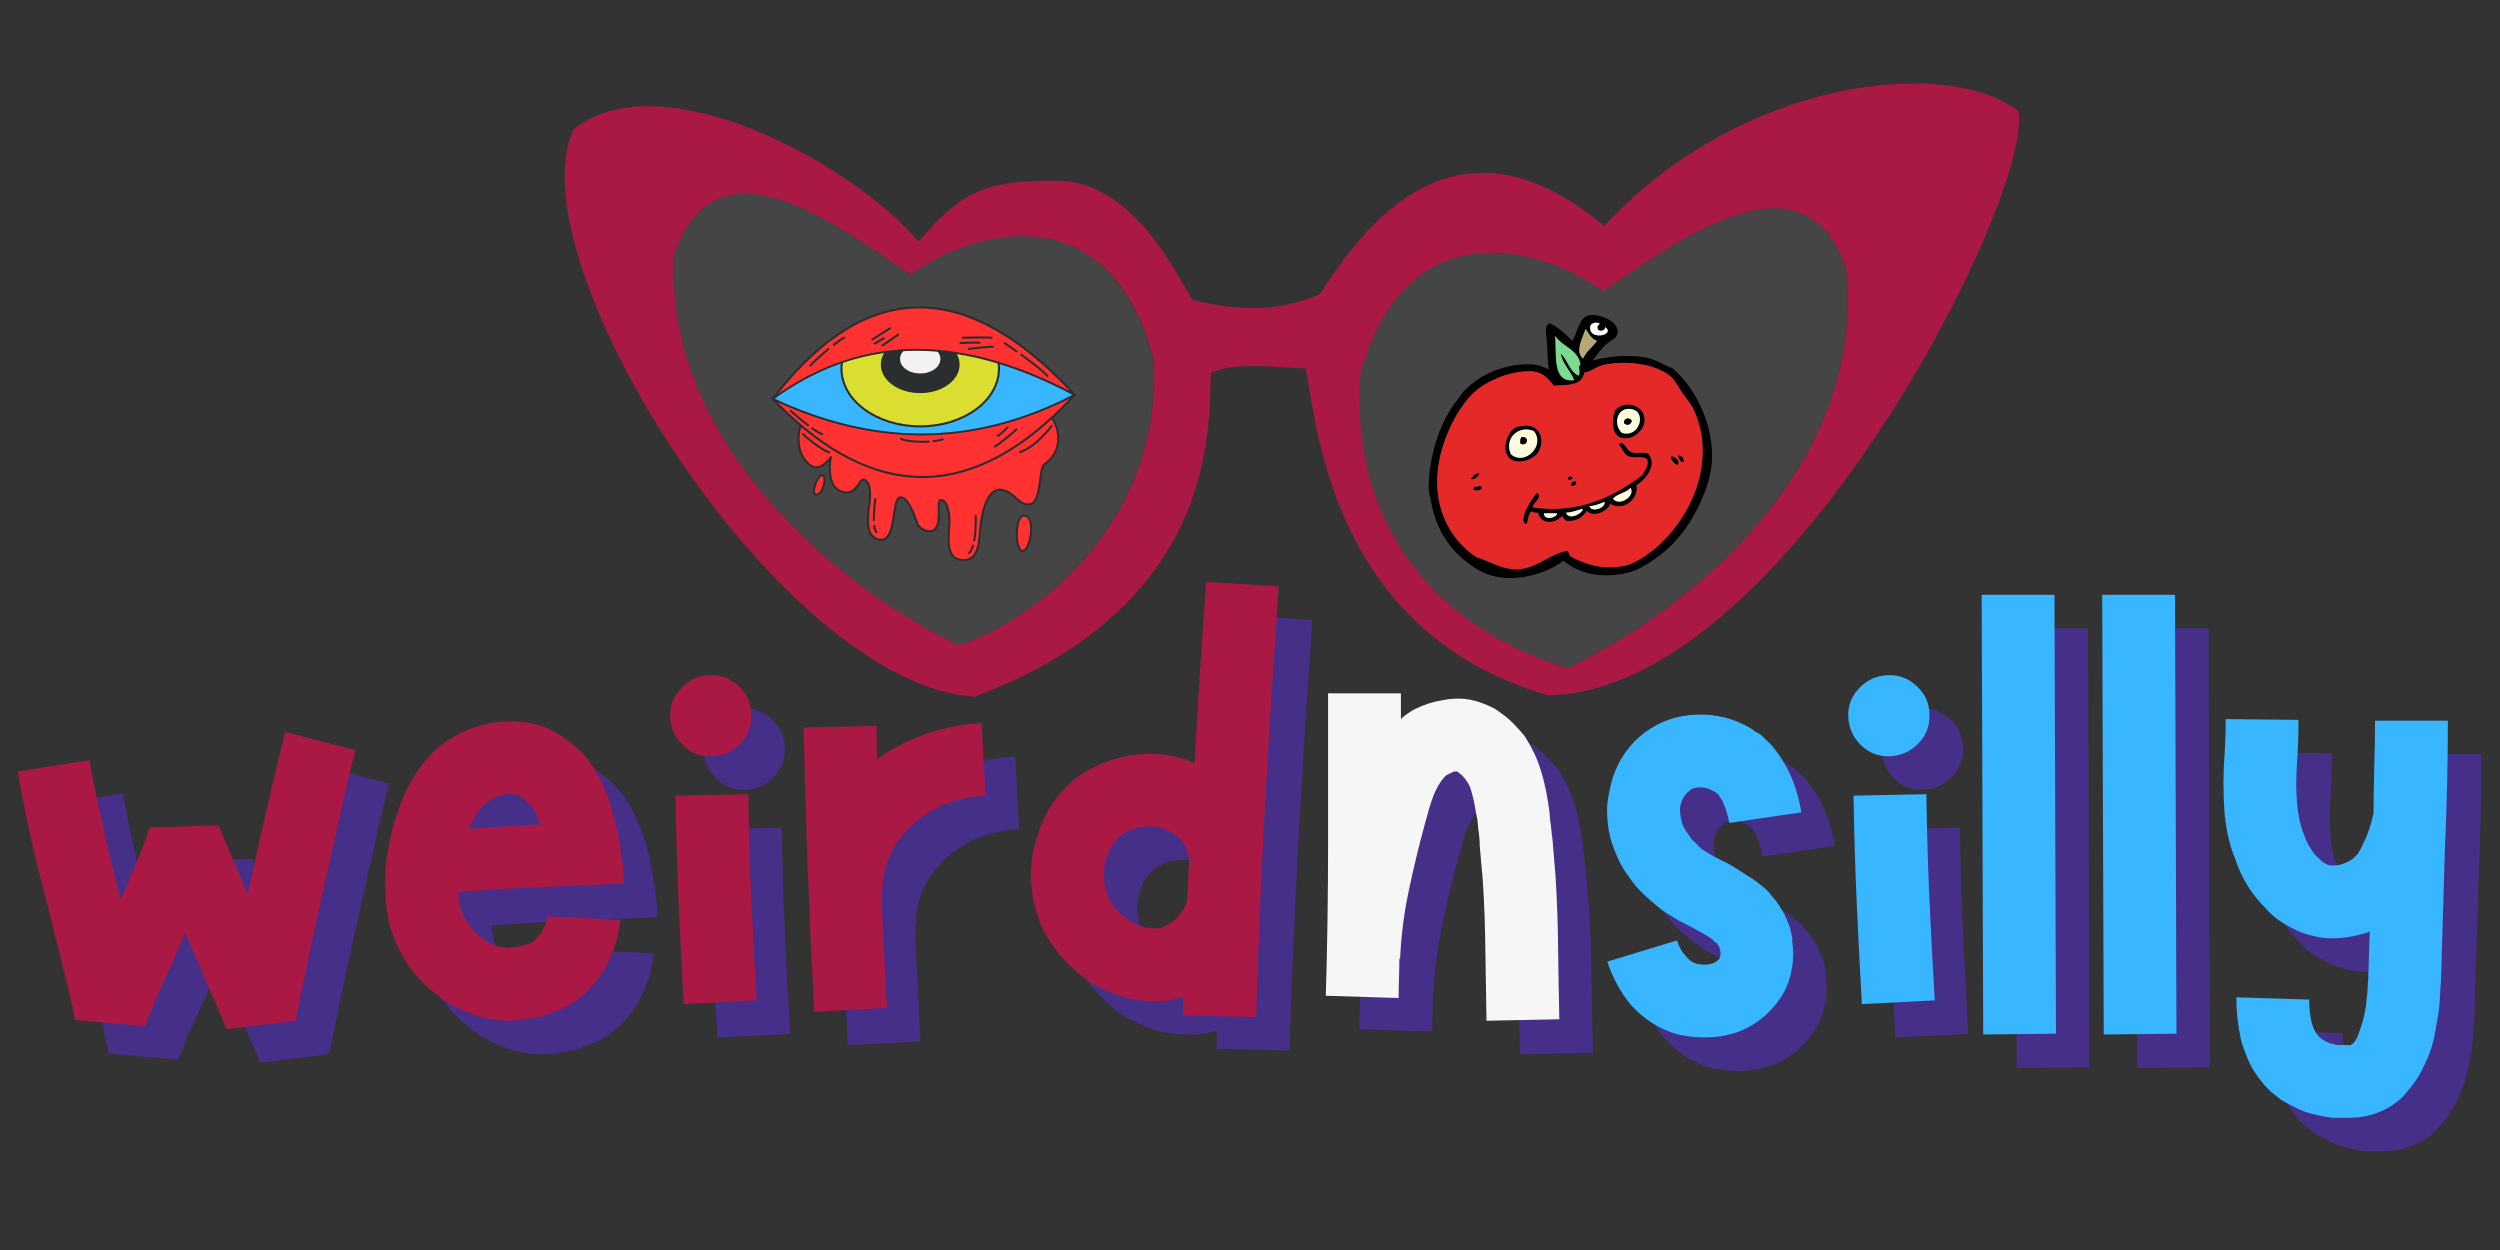<svg xmlns="http://www.w3.org/2000/svg" xmlns:xlink="http://www.w3.org/1999/xlink" width="600" viewBox="0 0 450 225" height="300" preserveAspectRatio="xMidYMid meet"><rect x="0" y="0" width="450" height="225" fill="#333333" stroke="none"/><defs><filter x="0%" y="0%" width="100%" height="100%" id="ec5893bda5"></filter><g></g><clipPath id="493df009b5"><path d="M 101 15 L 364 15 L 364 125.453 L 101 125.453 Z M 101 15 " clip-rule="nonzero"></path></clipPath><mask id="a4187a5521"><g filter="url(#ec5893bda5)"><rect x="-45" width="540" fill="#000000" y="-22.5" height="270" fill-opacity="0.55"></rect></g></mask><clipPath id="4f5e0f7978"><path d="M 1 0.32 L 213 0.32 L 213 86.719 L 1 86.719 Z M 1 0.32 " clip-rule="nonzero"></path></clipPath><clipPath id="12b0d4016c"><rect x="0" width="214" y="0" height="87"></rect></clipPath><clipPath id="74acf47436"><path d="M 139 58 L 193.598 58 L 193.598 81 L 139 81 Z M 139 58 " clip-rule="nonzero"></path></clipPath><clipPath id="b264731857"><path d="M 139 55 L 193.598 55 L 193.598 72 L 139 72 Z M 139 55 " clip-rule="nonzero"></path></clipPath><clipPath id="7fdf885882"><path d="M 138.848 55 L 193.598 55 L 193.598 72 L 138.848 72 Z M 138.848 55 " clip-rule="nonzero"></path></clipPath><clipPath id="56964030ac"><path d="M 139 71 L 193.598 71 L 193.598 86 L 139 86 Z M 139 71 " clip-rule="nonzero"></path></clipPath><clipPath id="974050efd2"><path d="M 138.848 70 L 193.598 70 L 193.598 87 L 138.848 87 Z M 138.848 70 " clip-rule="nonzero"></path></clipPath><clipPath id="ad820c9f01"><path d="M 257.109 56.613 L 309 56.613 L 309 105 L 257.109 105 Z M 257.109 56.613 " clip-rule="nonzero"></path></clipPath></defs><g fill="#462f89" fill-opacity="1"><g transform="translate(4.421, 202.187)"><g><path d="M 52.938 -64.406 L 65.625 -61.125 C 64.812 -58.031 64.039 -54.867 63.312 -51.641 C 62.582 -48.41 61.852 -45.16 61.125 -41.891 L 58.938 -32.062 C 58.207 -28.789 57.5 -25.516 56.812 -22.234 C 56.133 -18.961 55.477 -15.691 54.844 -12.422 L 42.438 -10.922 L 34.922 -28.25 L 32.609 -22.781 C 32.148 -21.875 31.719 -20.961 31.312 -20.047 C 30.906 -19.141 30.52 -18.234 30.156 -17.328 L 29.469 -15.969 L 28.922 -14.469 L 27.703 -11.453 L 15.141 -12.547 L 14.188 -17.047 L 13.094 -21.422 L 10.922 -30.156 L 8.594 -39.297 C 7.863 -42.203 7.18 -45.156 6.547 -48.156 C 5.91 -51.164 5.32 -54.211 4.781 -57.297 L 17.734 -59.344 C 18.191 -56.613 18.738 -53.816 19.375 -50.953 C 20.008 -48.086 20.645 -45.25 21.281 -42.438 L 23.328 -34.25 L 24.422 -36.703 C 25.148 -38.43 25.879 -40.18 26.609 -41.953 C 27.336 -43.723 27.973 -45.473 28.516 -47.203 L 40.938 -47.609 L 45.562 -36.703 L 46.109 -35.344 L 46.25 -35.344 L 48.297 -44.75 C 49.023 -48.02 49.773 -51.289 50.547 -54.562 C 51.316 -57.844 52.113 -61.125 52.938 -64.406 Z M 52.938 -64.406 "></path></g></g></g><g fill="#462f89" fill-opacity="1"><g transform="translate(69.908, 202.187)"><g><path d="M 34.375 -29.875 C 34.562 -30.426 34.656 -30.883 34.656 -31.25 L 47.75 -30.562 C 47.656 -29.656 47.52 -28.77 47.344 -27.906 C 47.164 -27.039 46.938 -26.242 46.656 -25.516 C 46.113 -23.961 45.43 -22.504 44.609 -21.141 C 43.609 -19.691 42.52 -18.422 41.344 -17.328 C 39.883 -15.961 38.336 -14.961 36.703 -14.328 C 36.516 -14.234 36.285 -14.141 36.016 -14.047 L 35.469 -13.922 L 34.516 -13.5 C 34.336 -13.414 34.156 -13.348 33.969 -13.297 C 33.789 -13.254 33.566 -13.188 33.297 -13.094 L 32.203 -12.969 C 31.473 -12.781 30.695 -12.641 29.875 -12.547 C 29.062 -12.461 28.242 -12.422 27.422 -12.422 C 24.242 -12.504 21.148 -13.32 18.141 -14.875 C 15.41 -16.32 13.004 -18.273 10.922 -20.734 C 8.91 -23.191 7.453 -25.875 6.547 -28.781 C 6.367 -29.145 6.234 -29.531 6.141 -29.938 C 6.047 -30.352 6 -30.789 6 -31.25 L 5.859 -31.797 C 5.859 -31.879 5.836 -31.969 5.797 -32.062 C 5.754 -32.156 5.734 -32.242 5.734 -32.328 C 5.734 -32.516 5.734 -32.695 5.734 -32.875 C 5.734 -33.062 5.688 -33.203 5.594 -33.297 C 5.5 -34.566 5.453 -35.93 5.453 -37.391 C 5.453 -40.117 5.77 -42.801 6.406 -45.438 C 6.957 -47.977 7.781 -50.523 8.875 -53.078 C 9.414 -54.254 10.094 -55.5 10.906 -56.812 C 11.727 -58.133 12.734 -59.391 13.922 -60.578 C 15.098 -61.766 16.414 -62.766 17.875 -63.578 C 19.238 -64.398 20.738 -65.035 22.375 -65.484 C 23.914 -65.941 25.551 -66.211 27.281 -66.297 C 29.008 -66.391 30.785 -66.211 32.609 -65.766 C 34.336 -65.305 35.973 -64.531 37.516 -63.438 C 38.879 -62.531 40.156 -61.441 41.344 -60.172 C 41.789 -59.617 42.242 -59.023 42.703 -58.391 L 42.844 -58.125 L 43.109 -57.844 L 43.391 -57.297 C 43.566 -57.023 43.789 -56.617 44.062 -56.078 C 44.426 -55.348 44.742 -54.641 45.016 -53.953 C 45.297 -53.273 45.57 -52.617 45.844 -51.984 C 46.207 -50.711 46.547 -49.461 46.859 -48.234 C 47.18 -47.004 47.43 -45.797 47.609 -44.609 C 47.703 -43.973 47.797 -43.359 47.891 -42.766 C 47.984 -42.18 48.07 -41.57 48.156 -40.938 C 48.25 -40.289 48.316 -39.648 48.359 -39.016 C 48.41 -38.379 48.438 -37.742 48.438 -37.109 L 35.344 -36.562 C 32.613 -36.469 29.836 -36.332 27.016 -36.156 C 24.191 -35.977 21.375 -35.797 18.562 -35.609 C 18.645 -35.148 18.688 -34.832 18.688 -34.656 C 18.688 -34.562 18.688 -34.445 18.688 -34.312 C 18.688 -34.176 18.734 -34.062 18.828 -33.969 C 18.828 -33.789 18.828 -33.703 18.828 -33.703 L 18.828 -33.422 C 18.922 -33.336 18.969 -33.223 18.969 -33.078 C 18.969 -32.941 19.008 -32.785 19.094 -32.609 C 19.457 -31.336 20.098 -30.156 21.016 -29.062 C 21.922 -27.969 22.969 -27.102 24.156 -26.469 C 25.426 -25.832 26.609 -25.516 27.703 -25.516 C 27.973 -25.609 28.266 -25.656 28.578 -25.656 C 28.898 -25.656 29.242 -25.695 29.609 -25.781 L 30.156 -25.922 C 30.156 -25.922 30.195 -25.922 30.281 -25.922 C 30.375 -25.922 30.469 -25.969 30.562 -26.062 L 31.109 -26.203 L 31.375 -26.328 C 31.469 -26.328 31.516 -26.328 31.516 -26.328 C 31.879 -26.516 32.195 -26.742 32.469 -27.016 C 32.832 -27.379 33.195 -27.789 33.562 -28.25 C 33.832 -28.789 34.102 -29.332 34.375 -29.875 Z M 23.188 -51.297 C 22.281 -50.391 21.508 -49.16 20.875 -47.609 C 20.781 -47.523 20.691 -47.301 20.609 -46.938 C 22.691 -47.113 24.801 -47.27 26.938 -47.406 C 29.082 -47.539 31.242 -47.656 33.422 -47.75 C 33.336 -47.844 33.297 -47.891 33.297 -47.891 C 33.016 -48.711 32.738 -49.395 32.469 -49.938 C 32.375 -50.207 32.328 -50.344 32.328 -50.344 C 32.328 -50.344 32.285 -50.391 32.203 -50.484 L 32.062 -50.625 C 31.883 -50.977 31.656 -51.25 31.375 -51.438 C 30.656 -52.344 29.883 -52.891 29.062 -53.078 C 28.238 -53.348 27.238 -53.301 26.062 -52.938 C 25.508 -52.758 25.008 -52.531 24.562 -52.25 C 24.102 -51.977 23.645 -51.66 23.188 -51.297 Z M 23.188 -51.297 "></path></g></g></g><g fill="#462f89" fill-opacity="1"><g transform="translate(121.207, 202.187)"><g><path d="M 19.516 -53.203 C 19.598 -47.023 19.773 -40.844 20.047 -34.656 C 20.328 -28.469 20.648 -22.281 21.016 -16.094 L 7.906 -15.422 C 7.551 -21.598 7.234 -27.828 6.953 -34.109 C 6.68 -40.391 6.5 -46.664 6.406 -52.938 Z M 12.969 -60.031 C 10.957 -59.938 9.223 -60.594 7.766 -62 C 6.316 -63.414 5.547 -65.125 5.453 -67.125 C 5.367 -69.125 6.031 -70.852 7.438 -72.312 C 8.844 -73.77 10.547 -74.539 12.547 -74.625 C 14.547 -74.719 16.297 -74.055 17.797 -72.641 C 19.305 -71.234 20.062 -69.531 20.062 -67.531 C 20.145 -65.531 19.484 -63.801 18.078 -62.344 C 16.672 -60.895 14.969 -60.125 12.969 -60.031 Z M 12.969 -60.031 "></path></g></g></g><g fill="#462f89" fill-opacity="1"><g transform="translate(145.219, 202.187)"><g><path d="M 37.516 -66.031 L 38.203 -52.938 C 35.648 -52.758 33.238 -52.258 30.969 -51.438 C 29.875 -50.977 28.828 -50.43 27.828 -49.797 C 27.379 -49.523 26.879 -49.207 26.328 -48.844 L 25.781 -48.297 L 25.109 -47.75 C 23.285 -46.113 21.922 -44.297 21.016 -42.297 C 20.098 -40.297 19.641 -38.16 19.641 -35.891 L 19.516 -35.891 C 19.598 -32.336 19.727 -28.812 19.906 -25.312 C 20.094 -21.812 20.281 -18.285 20.469 -14.734 L 7.375 -14.047 C 6.457 -31.055 5.816 -48.113 5.453 -65.219 L 18.562 -65.484 C 18.562 -64.484 18.582 -63.484 18.625 -62.484 C 18.664 -61.484 18.688 -60.484 18.688 -59.484 C 19.508 -60.117 20.238 -60.617 20.875 -60.984 C 22.602 -61.984 24.379 -62.848 26.203 -63.578 C 29.742 -64.941 33.516 -65.758 37.516 -66.031 Z M 37.516 -66.031 "></path></g></g></g><g fill="#462f89" fill-opacity="1"><g transform="translate(186.148, 202.187)"><g><path d="M 36.969 -91.406 L 50.078 -90.594 C 49.617 -84.133 49.18 -77.648 48.766 -71.141 C 48.359 -64.641 47.973 -58.16 47.609 -51.703 C 47.254 -45.242 46.938 -38.785 46.656 -32.328 C 46.383 -25.879 46.16 -19.469 45.984 -13.094 L 32.875 -13.375 C 32.875 -13.914 32.875 -14.457 32.875 -15 C 32.875 -15.551 32.875 -16.098 32.875 -16.641 C 32.426 -16.555 32.02 -16.469 31.656 -16.375 C 31.469 -16.281 31.281 -16.234 31.094 -16.234 C 30.914 -16.234 30.738 -16.188 30.562 -16.094 C 30.289 -16.094 30.062 -16.07 29.875 -16.031 C 29.695 -15.988 29.516 -15.969 29.328 -15.969 C 29.055 -15.969 28.738 -15.969 28.375 -15.969 C 28.008 -15.969 27.645 -15.969 27.281 -15.969 C 26.102 -15.969 24.785 -16.102 23.328 -16.375 C 20.785 -17.008 18.375 -18.008 16.094 -19.375 C 14.094 -20.738 12.227 -22.422 10.5 -24.422 C 10.133 -24.961 9.773 -25.461 9.422 -25.922 C 9.234 -26.191 9.047 -26.461 8.859 -26.734 C 8.68 -27.016 8.504 -27.289 8.328 -27.562 C 8.141 -27.832 7.977 -28.125 7.844 -28.438 C 7.707 -28.758 7.551 -29.055 7.375 -29.328 C 7.094 -30.055 6.863 -30.695 6.688 -31.25 C 5.863 -33.613 5.453 -36.113 5.453 -38.75 C 5.453 -41.289 5.91 -43.789 6.828 -46.25 L 7.094 -47.203 L 7.5 -48.031 C 7.594 -48.301 7.707 -48.57 7.844 -48.844 C 7.977 -49.113 8.141 -49.43 8.328 -49.797 C 8.41 -50.066 8.539 -50.336 8.719 -50.609 C 8.906 -50.891 9.094 -51.164 9.281 -51.438 C 9.375 -51.613 9.555 -51.883 9.828 -52.25 L 10.5 -53.078 C 12.145 -55.172 14.285 -56.852 16.922 -58.125 C 19.285 -59.301 21.785 -60.031 24.422 -60.312 C 27.973 -60.758 31.473 -60.254 34.922 -58.797 C 35.203 -64.254 35.52 -69.711 35.875 -75.172 C 36.238 -80.629 36.602 -86.039 36.969 -91.406 Z M 33.562 -34.375 C 33.656 -35.562 33.723 -36.742 33.766 -37.922 C 33.816 -39.109 33.883 -40.297 33.969 -41.484 C 33.789 -42.484 33.52 -43.254 33.156 -43.797 C 32.789 -44.617 32.242 -45.301 31.516 -45.844 C 29.785 -47.113 27.875 -47.613 25.781 -47.344 C 23.508 -47.07 21.785 -46.207 20.609 -44.75 C 20.609 -44.656 20.562 -44.566 20.469 -44.484 C 20.375 -44.391 20.281 -44.297 20.188 -44.203 C 20.188 -44.109 20.141 -44.016 20.047 -43.922 C 19.961 -43.836 19.875 -43.707 19.781 -43.531 C 19.602 -43.164 19.516 -42.938 19.516 -42.844 L 19.234 -42.438 L 19.094 -42.016 C 18.738 -40.93 18.562 -39.797 18.562 -38.609 C 18.562 -37.516 18.738 -36.469 19.094 -35.469 C 19.094 -35.289 19.188 -35.066 19.375 -34.797 C 19.375 -34.609 19.414 -34.469 19.5 -34.375 C 19.594 -34.289 19.641 -34.203 19.641 -34.109 C 19.734 -34.016 19.828 -33.922 19.922 -33.828 C 20.016 -33.742 20.062 -33.609 20.062 -33.422 C 20.238 -33.242 20.422 -33.02 20.609 -32.75 C 22.242 -30.832 24.109 -29.648 26.203 -29.203 C 26.742 -29.109 27.195 -29.062 27.562 -29.062 C 27.656 -29.062 27.77 -29.062 27.906 -29.062 C 28.039 -29.062 28.156 -29.062 28.25 -29.062 C 28.25 -29.062 28.336 -29.062 28.516 -29.062 C 28.609 -29.062 28.656 -29.062 28.656 -29.062 C 28.656 -29.062 28.695 -29.062 28.781 -29.062 C 29.508 -29.332 30.238 -29.742 30.969 -30.297 C 31.789 -30.93 32.426 -31.656 32.875 -32.469 C 33.156 -32.926 33.336 -33.312 33.422 -33.625 C 33.516 -33.945 33.562 -34.195 33.562 -34.375 Z M 33.562 -34.375 "></path></g></g></g><g fill="#aa1844" fill-opacity="1"><g transform="translate(-1.609, 196.157)"><g><path d="M 52.938 -64.406 L 65.625 -61.125 C 64.812 -58.031 64.039 -54.867 63.312 -51.641 C 62.582 -48.41 61.852 -45.16 61.125 -41.891 L 58.938 -32.062 C 58.207 -28.789 57.5 -25.516 56.812 -22.234 C 56.133 -18.961 55.477 -15.691 54.844 -12.422 L 42.438 -10.922 L 34.922 -28.25 L 32.609 -22.781 C 32.148 -21.875 31.719 -20.961 31.312 -20.047 C 30.906 -19.141 30.52 -18.234 30.156 -17.328 L 29.469 -15.969 L 28.922 -14.469 L 27.703 -11.453 L 15.141 -12.547 L 14.188 -17.047 L 13.094 -21.422 L 10.922 -30.156 L 8.594 -39.297 C 7.863 -42.203 7.18 -45.156 6.547 -48.156 C 5.91 -51.164 5.32 -54.211 4.781 -57.297 L 17.734 -59.344 C 18.191 -56.613 18.738 -53.816 19.375 -50.953 C 20.008 -48.086 20.645 -45.25 21.281 -42.438 L 23.328 -34.25 L 24.422 -36.703 C 25.148 -38.43 25.879 -40.18 26.609 -41.953 C 27.336 -43.723 27.973 -45.473 28.516 -47.203 L 40.938 -47.609 L 45.562 -36.703 L 46.109 -35.344 L 46.25 -35.344 L 48.297 -44.75 C 49.023 -48.02 49.773 -51.289 50.547 -54.562 C 51.316 -57.844 52.113 -61.125 52.938 -64.406 Z M 52.938 -64.406 "></path></g></g></g><g fill="#aa1844" fill-opacity="1"><g transform="translate(63.878, 196.157)"><g><path d="M 34.375 -29.875 C 34.562 -30.426 34.656 -30.883 34.656 -31.25 L 47.75 -30.562 C 47.656 -29.656 47.52 -28.77 47.344 -27.906 C 47.164 -27.039 46.938 -26.242 46.656 -25.516 C 46.113 -23.961 45.43 -22.504 44.609 -21.141 C 43.609 -19.691 42.52 -18.422 41.344 -17.328 C 39.883 -15.961 38.336 -14.961 36.703 -14.328 C 36.516 -14.234 36.285 -14.141 36.016 -14.047 L 35.469 -13.922 L 34.516 -13.5 C 34.336 -13.414 34.156 -13.348 33.969 -13.297 C 33.789 -13.254 33.566 -13.188 33.297 -13.094 L 32.203 -12.969 C 31.473 -12.781 30.695 -12.641 29.875 -12.547 C 29.062 -12.461 28.242 -12.422 27.422 -12.422 C 24.242 -12.504 21.148 -13.32 18.141 -14.875 C 15.41 -16.32 13.004 -18.273 10.922 -20.734 C 8.91 -23.191 7.453 -25.875 6.547 -28.781 C 6.367 -29.145 6.234 -29.531 6.141 -29.938 C 6.047 -30.352 6 -30.789 6 -31.25 L 5.859 -31.797 C 5.859 -31.879 5.836 -31.969 5.797 -32.062 C 5.754 -32.156 5.734 -32.242 5.734 -32.328 C 5.734 -32.516 5.734 -32.695 5.734 -32.875 C 5.734 -33.062 5.688 -33.203 5.594 -33.297 C 5.5 -34.566 5.453 -35.93 5.453 -37.391 C 5.453 -40.117 5.77 -42.801 6.406 -45.438 C 6.957 -47.977 7.781 -50.523 8.875 -53.078 C 9.414 -54.254 10.094 -55.5 10.906 -56.812 C 11.727 -58.133 12.734 -59.391 13.922 -60.578 C 15.098 -61.766 16.414 -62.766 17.875 -63.578 C 19.238 -64.398 20.738 -65.035 22.375 -65.484 C 23.914 -65.941 25.551 -66.211 27.281 -66.297 C 29.008 -66.391 30.785 -66.211 32.609 -65.766 C 34.336 -65.305 35.973 -64.531 37.516 -63.438 C 38.879 -62.531 40.156 -61.441 41.344 -60.172 C 41.789 -59.617 42.242 -59.023 42.703 -58.391 L 42.844 -58.125 L 43.109 -57.844 L 43.391 -57.297 C 43.566 -57.023 43.789 -56.617 44.062 -56.078 C 44.426 -55.348 44.742 -54.641 45.016 -53.953 C 45.297 -53.273 45.57 -52.617 45.844 -51.984 C 46.207 -50.711 46.547 -49.461 46.859 -48.234 C 47.18 -47.004 47.43 -45.797 47.609 -44.609 C 47.703 -43.973 47.797 -43.359 47.891 -42.766 C 47.984 -42.18 48.07 -41.57 48.156 -40.938 C 48.25 -40.289 48.316 -39.648 48.359 -39.016 C 48.41 -38.379 48.438 -37.742 48.438 -37.109 L 35.344 -36.562 C 32.613 -36.469 29.836 -36.332 27.016 -36.156 C 24.191 -35.977 21.375 -35.797 18.562 -35.609 C 18.645 -35.148 18.688 -34.832 18.688 -34.656 C 18.688 -34.562 18.688 -34.445 18.688 -34.312 C 18.688 -34.176 18.734 -34.062 18.828 -33.969 C 18.828 -33.789 18.828 -33.703 18.828 -33.703 L 18.828 -33.422 C 18.922 -33.336 18.969 -33.223 18.969 -33.078 C 18.969 -32.941 19.008 -32.785 19.094 -32.609 C 19.457 -31.336 20.098 -30.156 21.016 -29.062 C 21.922 -27.969 22.969 -27.102 24.156 -26.469 C 25.426 -25.832 26.609 -25.516 27.703 -25.516 C 27.973 -25.609 28.266 -25.656 28.578 -25.656 C 28.898 -25.656 29.242 -25.695 29.609 -25.781 L 30.156 -25.922 C 30.156 -25.922 30.195 -25.922 30.281 -25.922 C 30.375 -25.922 30.469 -25.969 30.562 -26.062 L 31.109 -26.203 L 31.375 -26.328 C 31.469 -26.328 31.516 -26.328 31.516 -26.328 C 31.879 -26.516 32.195 -26.742 32.469 -27.016 C 32.832 -27.379 33.195 -27.789 33.562 -28.25 C 33.832 -28.789 34.102 -29.332 34.375 -29.875 Z M 23.188 -51.297 C 22.281 -50.391 21.508 -49.16 20.875 -47.609 C 20.781 -47.523 20.691 -47.301 20.609 -46.938 C 22.691 -47.113 24.801 -47.27 26.938 -47.406 C 29.082 -47.539 31.242 -47.656 33.422 -47.75 C 33.336 -47.844 33.297 -47.891 33.297 -47.891 C 33.016 -48.711 32.738 -49.395 32.469 -49.938 C 32.375 -50.207 32.328 -50.344 32.328 -50.344 C 32.328 -50.344 32.285 -50.391 32.203 -50.484 L 32.062 -50.625 C 31.883 -50.977 31.656 -51.25 31.375 -51.438 C 30.656 -52.344 29.883 -52.891 29.062 -53.078 C 28.238 -53.348 27.238 -53.301 26.062 -52.938 C 25.508 -52.758 25.008 -52.531 24.562 -52.25 C 24.102 -51.977 23.645 -51.66 23.188 -51.297 Z M 23.188 -51.297 "></path></g></g></g><g fill="#aa1844" fill-opacity="1"><g transform="translate(115.176, 196.157)"><g><path d="M 19.516 -53.203 C 19.598 -47.023 19.773 -40.844 20.047 -34.656 C 20.328 -28.469 20.648 -22.281 21.016 -16.094 L 7.906 -15.422 C 7.551 -21.598 7.234 -27.828 6.953 -34.109 C 6.68 -40.391 6.5 -46.664 6.406 -52.938 Z M 12.969 -60.031 C 10.957 -59.938 9.223 -60.594 7.766 -62 C 6.316 -63.414 5.547 -65.125 5.453 -67.125 C 5.367 -69.125 6.031 -70.852 7.438 -72.312 C 8.844 -73.77 10.547 -74.539 12.547 -74.625 C 14.547 -74.719 16.297 -74.055 17.797 -72.641 C 19.305 -71.234 20.062 -69.531 20.062 -67.531 C 20.145 -65.531 19.484 -63.801 18.078 -62.344 C 16.672 -60.895 14.969 -60.125 12.969 -60.031 Z M 12.969 -60.031 "></path></g></g></g><g fill="#aa1844" fill-opacity="1"><g transform="translate(139.188, 196.157)"><g><path d="M 37.516 -66.031 L 38.203 -52.938 C 35.648 -52.758 33.238 -52.258 30.969 -51.438 C 29.875 -50.977 28.828 -50.43 27.828 -49.797 C 27.379 -49.523 26.879 -49.207 26.328 -48.844 L 25.781 -48.297 L 25.109 -47.75 C 23.285 -46.113 21.922 -44.297 21.016 -42.297 C 20.098 -40.297 19.641 -38.16 19.641 -35.891 L 19.516 -35.891 C 19.598 -32.336 19.727 -28.812 19.906 -25.312 C 20.094 -21.812 20.281 -18.285 20.469 -14.734 L 7.375 -14.047 C 6.457 -31.055 5.816 -48.113 5.453 -65.219 L 18.562 -65.484 C 18.562 -64.484 18.582 -63.484 18.625 -62.484 C 18.664 -61.484 18.688 -60.484 18.688 -59.484 C 19.508 -60.117 20.238 -60.617 20.875 -60.984 C 22.602 -61.984 24.379 -62.848 26.203 -63.578 C 29.742 -64.941 33.516 -65.758 37.516 -66.031 Z M 37.516 -66.031 "></path></g></g></g><g fill="#aa1844" fill-opacity="1"><g transform="translate(180.118, 196.157)"><g><path d="M 36.969 -91.406 L 50.078 -90.594 C 49.617 -84.133 49.18 -77.648 48.766 -71.141 C 48.359 -64.641 47.973 -58.16 47.609 -51.703 C 47.254 -45.242 46.938 -38.785 46.656 -32.328 C 46.383 -25.879 46.16 -19.469 45.984 -13.094 L 32.875 -13.375 C 32.875 -13.914 32.875 -14.457 32.875 -15 C 32.875 -15.551 32.875 -16.098 32.875 -16.641 C 32.426 -16.555 32.02 -16.469 31.656 -16.375 C 31.469 -16.281 31.281 -16.234 31.094 -16.234 C 30.914 -16.234 30.738 -16.188 30.562 -16.094 C 30.289 -16.094 30.062 -16.07 29.875 -16.031 C 29.695 -15.988 29.516 -15.969 29.328 -15.969 C 29.055 -15.969 28.738 -15.969 28.375 -15.969 C 28.008 -15.969 27.645 -15.969 27.281 -15.969 C 26.102 -15.969 24.785 -16.102 23.328 -16.375 C 20.785 -17.008 18.375 -18.008 16.094 -19.375 C 14.094 -20.738 12.227 -22.422 10.5 -24.422 C 10.133 -24.961 9.773 -25.461 9.422 -25.922 C 9.234 -26.191 9.047 -26.461 8.859 -26.734 C 8.68 -27.016 8.504 -27.289 8.328 -27.562 C 8.141 -27.832 7.977 -28.125 7.844 -28.438 C 7.707 -28.758 7.551 -29.055 7.375 -29.328 C 7.094 -30.055 6.863 -30.695 6.688 -31.25 C 5.863 -33.613 5.453 -36.113 5.453 -38.75 C 5.453 -41.289 5.91 -43.789 6.828 -46.25 L 7.094 -47.203 L 7.5 -48.031 C 7.594 -48.301 7.707 -48.57 7.844 -48.844 C 7.977 -49.113 8.141 -49.43 8.328 -49.797 C 8.41 -50.066 8.539 -50.336 8.719 -50.609 C 8.906 -50.891 9.094 -51.164 9.281 -51.438 C 9.375 -51.613 9.555 -51.883 9.828 -52.25 L 10.5 -53.078 C 12.145 -55.172 14.285 -56.852 16.922 -58.125 C 19.285 -59.301 21.785 -60.031 24.422 -60.312 C 27.973 -60.758 31.473 -60.254 34.922 -58.797 C 35.203 -64.254 35.52 -69.711 35.875 -75.172 C 36.238 -80.629 36.602 -86.039 36.969 -91.406 Z M 33.562 -34.375 C 33.656 -35.562 33.723 -36.742 33.766 -37.922 C 33.816 -39.109 33.883 -40.297 33.969 -41.484 C 33.789 -42.484 33.52 -43.254 33.156 -43.797 C 32.789 -44.617 32.242 -45.301 31.516 -45.844 C 29.785 -47.113 27.875 -47.613 25.781 -47.344 C 23.508 -47.07 21.785 -46.207 20.609 -44.75 C 20.609 -44.656 20.562 -44.566 20.469 -44.484 C 20.375 -44.391 20.281 -44.297 20.188 -44.203 C 20.188 -44.109 20.141 -44.016 20.047 -43.922 C 19.961 -43.836 19.875 -43.707 19.781 -43.531 C 19.602 -43.164 19.516 -42.938 19.516 -42.844 L 19.234 -42.438 L 19.094 -42.016 C 18.738 -40.93 18.562 -39.797 18.562 -38.609 C 18.562 -37.516 18.738 -36.469 19.094 -35.469 C 19.094 -35.289 19.188 -35.066 19.375 -34.797 C 19.375 -34.609 19.414 -34.469 19.5 -34.375 C 19.594 -34.289 19.641 -34.203 19.641 -34.109 C 19.734 -34.016 19.828 -33.922 19.922 -33.828 C 20.016 -33.742 20.062 -33.609 20.062 -33.422 C 20.238 -33.242 20.422 -33.02 20.609 -32.75 C 22.242 -30.832 24.109 -29.648 26.203 -29.203 C 26.742 -29.109 27.195 -29.062 27.562 -29.062 C 27.656 -29.062 27.77 -29.062 27.906 -29.062 C 28.039 -29.062 28.156 -29.062 28.25 -29.062 C 28.25 -29.062 28.336 -29.062 28.516 -29.062 C 28.609 -29.062 28.656 -29.062 28.656 -29.062 C 28.656 -29.062 28.695 -29.062 28.781 -29.062 C 29.508 -29.332 30.238 -29.742 30.969 -30.297 C 31.789 -30.93 32.426 -31.656 32.875 -32.469 C 33.156 -32.926 33.336 -33.312 33.422 -33.625 C 33.516 -33.945 33.562 -34.195 33.562 -34.375 Z M 33.562 -34.375 "></path></g></g></g><g fill="#462f89" fill-opacity="1"><g transform="translate(239.224, 202.187)"><g><path d="M 46.797 -38.609 C 47.066 -34.242 47.223 -29.898 47.266 -25.578 C 47.316 -21.254 47.391 -16.957 47.484 -12.688 L 34.375 -12.422 C 34.289 -16.785 34.223 -21.055 34.172 -25.234 C 34.129 -29.422 33.973 -33.609 33.703 -37.797 C 33.609 -38.797 33.516 -39.816 33.422 -40.859 C 33.336 -41.91 33.25 -42.938 33.156 -43.938 C 33.156 -44.477 33.129 -45 33.078 -45.5 C 33.035 -46 32.969 -46.523 32.875 -47.078 L 32.75 -48.578 L 32.609 -49.25 L 32.469 -49.938 C 32.195 -51.758 31.832 -53.305 31.375 -54.578 C 30.832 -55.672 30.242 -56.441 29.609 -56.891 C 29.516 -56.984 29.398 -57.07 29.266 -57.156 C 29.129 -57.25 29.109 -57.297 29.203 -57.297 C 29.109 -57.297 28.926 -57.297 28.656 -57.297 C 28.383 -57.211 28.066 -57.078 27.703 -56.891 C 27.516 -56.805 27.332 -56.719 27.156 -56.625 C 27.062 -56.531 26.922 -56.395 26.734 -56.219 C 26.016 -55.395 25.379 -54.301 24.828 -52.938 C 24.555 -52.207 24.285 -51.391 24.016 -50.484 L 23.188 -47.484 C 22.102 -43.484 21.148 -39.504 20.328 -35.547 C 19.504 -31.586 19.004 -27.609 18.828 -23.609 L 18.688 -23.609 C 18.688 -22.422 18.664 -21.234 18.625 -20.047 C 18.582 -18.867 18.562 -17.691 18.562 -16.516 L 5.453 -16.922 C 5.723 -25.922 5.859 -34.945 5.859 -44 C 5.859 -53.051 5.859 -62.172 5.859 -71.359 L 18.969 -71.359 C 18.969 -69.805 18.969 -68.258 18.969 -66.719 C 19.145 -66.895 19.234 -66.984 19.234 -66.984 C 19.867 -67.535 20.598 -68.035 21.422 -68.484 C 23.055 -69.305 24.738 -69.852 26.469 -70.125 C 27.375 -70.312 28.328 -70.406 29.328 -70.406 C 30.328 -70.406 31.328 -70.27 32.328 -70 C 33.336 -69.719 34.297 -69.352 35.203 -68.906 C 35.66 -68.719 36.066 -68.488 36.422 -68.219 C 36.785 -67.945 37.148 -67.676 37.516 -67.406 C 38.242 -66.852 38.906 -66.258 39.5 -65.625 C 40.094 -64.988 40.66 -64.352 41.203 -63.719 C 42.023 -62.445 42.754 -61.082 43.391 -59.625 C 43.93 -58.258 44.359 -56.938 44.672 -55.656 C 44.992 -54.383 45.25 -53.113 45.438 -51.844 L 45.562 -51.031 L 45.703 -50.078 L 45.844 -48.438 C 45.938 -47.883 46.004 -47.336 46.047 -46.797 C 46.086 -46.254 46.156 -45.707 46.25 -45.156 C 46.344 -44.07 46.43 -42.984 46.516 -41.891 C 46.609 -40.797 46.703 -39.703 46.797 -38.609 Z M 46.797 -38.609 "></path></g></g></g><g fill="#f6f6f6" fill-opacity="1"><g transform="translate(233.194, 196.157)"><g><path d="M 46.797 -38.609 C 47.066 -34.242 47.223 -29.898 47.266 -25.578 C 47.316 -21.254 47.391 -16.957 47.484 -12.688 L 34.375 -12.422 C 34.289 -16.785 34.223 -21.055 34.172 -25.234 C 34.129 -29.422 33.973 -33.609 33.703 -37.797 C 33.609 -38.797 33.516 -39.816 33.422 -40.859 C 33.336 -41.91 33.25 -42.938 33.156 -43.938 C 33.156 -44.477 33.129 -45 33.078 -45.5 C 33.035 -46 32.969 -46.523 32.875 -47.078 L 32.75 -48.578 L 32.609 -49.25 L 32.469 -49.938 C 32.195 -51.758 31.832 -53.305 31.375 -54.578 C 30.832 -55.672 30.242 -56.441 29.609 -56.891 C 29.516 -56.984 29.398 -57.07 29.266 -57.156 C 29.129 -57.25 29.109 -57.297 29.203 -57.297 C 29.109 -57.297 28.926 -57.297 28.656 -57.297 C 28.383 -57.211 28.066 -57.078 27.703 -56.891 C 27.516 -56.805 27.332 -56.719 27.156 -56.625 C 27.062 -56.531 26.922 -56.395 26.734 -56.219 C 26.016 -55.395 25.379 -54.301 24.828 -52.938 C 24.555 -52.207 24.285 -51.391 24.016 -50.484 L 23.188 -47.484 C 22.102 -43.484 21.148 -39.504 20.328 -35.547 C 19.504 -31.586 19.004 -27.609 18.828 -23.609 L 18.688 -23.609 C 18.688 -22.422 18.664 -21.234 18.625 -20.047 C 18.582 -18.867 18.562 -17.691 18.562 -16.516 L 5.453 -16.922 C 5.723 -25.922 5.859 -34.945 5.859 -44 C 5.859 -53.051 5.859 -62.172 5.859 -71.359 L 18.969 -71.359 C 18.969 -69.805 18.969 -68.258 18.969 -66.719 C 19.145 -66.895 19.234 -66.984 19.234 -66.984 C 19.867 -67.535 20.598 -68.035 21.422 -68.484 C 23.055 -69.305 24.738 -69.852 26.469 -70.125 C 27.375 -70.312 28.328 -70.406 29.328 -70.406 C 30.328 -70.406 31.328 -70.27 32.328 -70 C 33.336 -69.719 34.297 -69.352 35.203 -68.906 C 35.66 -68.719 36.066 -68.488 36.422 -68.219 C 36.785 -67.945 37.148 -67.676 37.516 -67.406 C 38.242 -66.852 38.906 -66.258 39.5 -65.625 C 40.094 -64.988 40.66 -64.352 41.203 -63.719 C 42.023 -62.445 42.754 -61.082 43.391 -59.625 C 43.93 -58.258 44.359 -56.938 44.672 -55.656 C 44.992 -54.383 45.25 -53.113 45.438 -51.844 L 45.562 -51.031 L 45.703 -50.078 L 45.844 -48.438 C 45.938 -47.883 46.004 -47.336 46.047 -46.797 C 46.086 -46.254 46.156 -45.707 46.25 -45.156 C 46.344 -44.07 46.43 -42.984 46.516 -41.891 C 46.609 -40.797 46.703 -39.703 46.797 -38.609 Z M 46.797 -38.609 "></path></g></g></g><g fill="#462f89" fill-opacity="1"><g transform="translate(289.607, 202.187)"><g><path d="M 39.016 -27.422 L 39.016 -26.734 C 39.297 -25.016 39.254 -23.242 38.891 -21.422 C 38.523 -19.516 37.797 -17.785 36.703 -16.234 C 35.609 -14.691 34.332 -13.395 32.875 -12.344 C 31.426 -11.301 29.883 -10.551 28.25 -10.094 C 26.695 -9.645 25.055 -9.422 23.328 -9.422 C 21.691 -9.422 20.055 -9.598 18.422 -9.953 C 15.234 -10.867 12.457 -12.598 10.094 -15.141 C 9.094 -16.328 8.227 -17.602 7.5 -18.969 C 6.77 -20.332 6.18 -21.695 5.734 -23.062 L 18.281 -26.875 C 18.645 -25.695 19.191 -24.742 19.922 -24.016 C 20.461 -23.285 21.145 -22.832 21.969 -22.656 C 22.426 -22.562 22.832 -22.516 23.188 -22.516 C 23.645 -22.516 24.055 -22.562 24.422 -22.656 C 25.055 -22.832 25.555 -23.148 25.922 -23.609 C 26.016 -23.691 26.062 -23.875 26.062 -24.156 C 26.156 -24.426 26.156 -24.695 26.062 -24.969 L 26.062 -25.234 C 25.969 -25.328 25.922 -25.469 25.922 -25.656 C 25.922 -25.656 25.922 -25.676 25.922 -25.719 C 25.922 -25.758 25.875 -25.781 25.781 -25.781 C 25.781 -25.781 25.781 -25.801 25.781 -25.844 C 25.781 -25.895 25.781 -25.922 25.781 -25.922 C 25.695 -26.016 25.656 -26.062 25.656 -26.062 C 25.738 -25.969 25.691 -26.055 25.516 -26.328 L 25.375 -26.469 C 25.469 -26.375 25.422 -26.375 25.234 -26.469 C 25.055 -26.738 24.555 -27.148 23.734 -27.703 C 23.098 -28.066 22.375 -28.473 21.562 -28.922 L 18.688 -30.422 C 18.238 -30.691 17.738 -30.988 17.188 -31.312 C 16.645 -31.633 16.055 -32.02 15.422 -32.469 L 14.594 -33.156 L 13.781 -33.844 C 13.238 -34.289 12.738 -34.742 12.281 -35.203 C 11.281 -36.109 10.367 -37.195 9.547 -38.469 C 8.641 -39.656 7.914 -40.93 7.375 -42.297 C 6.727 -43.754 6.27 -45.207 6 -46.656 C 5.727 -48.383 5.641 -49.977 5.734 -51.438 C 5.91 -52.895 6.227 -54.441 6.688 -56.078 C 7.781 -59.441 9.691 -62.172 12.422 -64.266 C 15.234 -66.359 18.414 -67.445 21.969 -67.531 C 25.426 -67.625 28.609 -66.805 31.516 -65.078 L 32.469 -64.406 C 32.656 -64.312 32.836 -64.219 33.016 -64.125 C 33.203 -64.031 33.383 -63.895 33.562 -63.719 C 33.926 -63.352 34.242 -63.035 34.516 -62.766 C 34.785 -62.578 35.102 -62.258 35.469 -61.812 C 36.02 -61.164 36.5 -60.523 36.906 -59.891 C 37.312 -59.254 37.695 -58.617 38.062 -57.984 C 39.332 -55.523 40.195 -52.844 40.656 -49.938 L 27.703 -48.031 C 27.422 -49.477 27.008 -50.797 26.469 -51.984 C 26.195 -52.441 25.926 -52.848 25.656 -53.203 C 25.469 -53.297 25.375 -53.344 25.375 -53.344 C 25.375 -53.438 25.375 -53.484 25.375 -53.484 C 25.375 -53.484 25.285 -53.531 25.109 -53.625 C 25.016 -53.707 24.922 -53.75 24.828 -53.75 C 24.098 -54.207 23.281 -54.438 22.375 -54.438 C 21.551 -54.438 20.914 -54.207 20.469 -53.75 C 19.832 -53.301 19.375 -52.664 19.094 -51.844 C 18.914 -51.301 18.828 -50.848 18.828 -50.484 C 18.828 -50.117 18.875 -49.617 18.969 -48.984 C 19.051 -48.523 19.188 -48.023 19.375 -47.484 C 19.645 -46.93 19.961 -46.43 20.328 -45.984 C 20.691 -45.348 21.102 -44.848 21.562 -44.484 C 21.738 -44.297 21.961 -44.066 22.234 -43.797 L 22.656 -43.391 L 23.062 -43.109 C 23.602 -42.742 24.285 -42.336 25.109 -41.891 L 27.828 -40.516 C 28.922 -39.879 29.922 -39.242 30.828 -38.609 C 31.473 -38.242 32.066 -37.859 32.609 -37.453 C 33.148 -37.047 33.738 -36.566 34.375 -36.016 C 34.562 -35.742 34.703 -35.609 34.797 -35.609 L 35.203 -35.062 C 35.297 -34.969 35.41 -34.828 35.547 -34.641 C 35.68 -34.461 35.836 -34.285 36.016 -34.109 C 36.285 -33.742 36.535 -33.379 36.766 -33.016 C 36.992 -32.648 37.242 -32.242 37.516 -31.797 C 37.703 -31.43 37.883 -31.02 38.062 -30.562 C 38.25 -30.102 38.43 -29.648 38.609 -29.203 L 38.891 -27.969 Z M 39.016 -27.422 "></path></g></g></g><g fill="#462f89" fill-opacity="1"><g transform="translate(333.265, 202.187)"><g><path d="M 19.516 -53.203 C 19.598 -47.023 19.773 -40.844 20.047 -34.656 C 20.328 -28.469 20.648 -22.281 21.016 -16.094 L 7.906 -15.422 C 7.551 -21.598 7.234 -27.828 6.953 -34.109 C 6.68 -40.391 6.5 -46.664 6.406 -52.938 Z M 12.969 -60.031 C 10.957 -59.938 9.223 -60.594 7.766 -62 C 6.316 -63.414 5.547 -65.125 5.453 -67.125 C 5.367 -69.125 6.031 -70.852 7.438 -72.312 C 8.844 -73.77 10.547 -74.539 12.547 -74.625 C 14.547 -74.719 16.297 -74.055 17.797 -72.641 C 19.305 -71.234 20.062 -69.531 20.062 -67.531 C 20.145 -65.531 19.484 -63.801 18.078 -62.344 C 16.672 -60.895 14.969 -60.125 12.969 -60.031 Z M 12.969 -60.031 "></path></g></g></g><g fill="#462f89" fill-opacity="1"><g transform="translate(357.277, 202.187)"><g><path d="M 18.562 -89.094 L 18.828 -10.094 L 5.734 -9.953 L 5.453 -89.094 Z M 18.562 -89.094 "></path></g></g></g><g fill="#462f89" fill-opacity="1"><g transform="translate(378.969, 202.187)"><g><path d="M 18.562 -89.094 L 18.828 -10.094 L 5.734 -9.953 L 5.453 -89.094 Z M 18.562 -89.094 "></path></g></g></g><g fill="#462f89" fill-opacity="1"><g transform="translate(400.661, 202.187)"><g><path d="M 32.875 -66.438 L 45.984 -66.438 C 45.984 -62.531 45.938 -58.617 45.844 -54.703 C 45.75 -50.797 45.613 -46.891 45.438 -42.984 L 44.75 -19.641 C 44.656 -18.641 44.586 -17.594 44.547 -16.5 C 44.504 -15.414 44.391 -14.328 44.203 -13.234 C 44.023 -12.141 43.82 -11 43.594 -9.812 C 43.363 -8.633 43.02 -7.457 42.562 -6.281 C 42.02 -4.914 41.43 -3.688 40.797 -2.594 C 40.43 -1.957 40 -1.32 39.5 -0.688 C 39 -0.051 38.473 0.586 37.922 1.234 C 36.566 2.504 35.066 3.457 33.422 4.094 C 31.785 4.727 30.062 5.047 28.25 5.047 C 28.25 5.047 28.109 5.047 27.828 5.047 L 26.328 5.047 C 26.148 5.047 25.992 5.047 25.859 5.047 C 25.723 5.047 25.562 5.047 25.375 5.047 L 24.281 4.906 C 23.102 4.727 21.738 4.41 20.188 3.953 C 19.82 3.773 19.477 3.617 19.156 3.484 C 18.844 3.348 18.504 3.188 18.141 3 C 17.773 2.82 17.43 2.641 17.109 2.453 C 16.797 2.273 16.457 2.094 16.094 1.906 C 15.727 1.633 15.41 1.383 15.141 1.156 C 14.867 0.926 14.551 0.676 14.188 0.406 C 13.914 0.133 13.645 -0.133 13.375 -0.406 C 13.102 -0.676 12.828 -0.992 12.547 -1.359 C 11.547 -2.547 10.75 -3.797 10.156 -5.109 C 9.57 -6.43 9.098 -7.727 8.734 -9 C 8.461 -10.363 8.254 -11.66 8.109 -12.891 C 7.973 -14.117 7.906 -15.367 7.906 -16.641 L 21.016 -16.234 C 21.016 -14.773 21.148 -13.457 21.422 -12.281 C 21.691 -11.188 22.102 -10.32 22.656 -9.688 C 23.195 -9.145 23.832 -8.734 24.562 -8.453 C 24.738 -8.367 24.961 -8.301 25.234 -8.25 C 25.516 -8.207 25.789 -8.141 26.062 -8.047 L 26.469 -8.047 C 26.562 -8.047 26.648 -8.047 26.734 -8.047 C 26.828 -8.047 26.922 -8.047 27.016 -8.047 L 27.969 -8.047 C 28.156 -8.047 28.336 -8.047 28.516 -8.047 C 28.609 -8.141 28.742 -8.234 28.922 -8.328 C 29.379 -8.773 29.789 -9.594 30.156 -10.781 C 30.602 -11.957 30.969 -13.41 31.25 -15.141 C 31.426 -16.598 31.562 -18.281 31.656 -20.188 L 31.922 -28.516 C 31.379 -28.242 30.836 -28.062 30.297 -27.969 C 28.285 -27.426 26.281 -27.195 24.281 -27.281 C 22.008 -27.469 19.922 -28.062 18.016 -29.062 C 17.098 -29.52 16.227 -30.039 15.406 -30.625 C 14.594 -31.219 13.867 -31.879 13.234 -32.609 C 12.598 -33.242 12.004 -33.898 11.453 -34.578 C 10.91 -35.266 10.41 -35.973 9.953 -36.703 C 9.047 -38.16 8.32 -39.707 7.781 -41.344 C 7.145 -42.883 6.664 -44.453 6.344 -46.047 C 6.02 -47.641 5.816 -49.164 5.734 -50.625 C 5.547 -53.707 5.539 -56.566 5.719 -59.203 C 5.906 -61.848 6 -64.352 6 -66.719 L 19.094 -66.578 C 19.094 -63.766 19.004 -61.102 18.828 -58.594 C 18.648 -56.094 18.648 -53.797 18.828 -51.703 C 19.004 -49.523 19.414 -47.617 20.062 -45.984 C 20.332 -45.16 20.691 -44.383 21.141 -43.656 C 21.598 -42.844 22.102 -42.207 22.656 -41.75 C 23.102 -41.289 23.555 -40.926 24.016 -40.656 C 24.285 -40.477 24.648 -40.391 25.109 -40.391 C 26.191 -40.297 27.328 -40.613 28.516 -41.344 C 28.691 -41.438 28.922 -41.617 29.203 -41.891 C 29.379 -42.066 29.562 -42.25 29.75 -42.438 C 30.113 -42.977 30.473 -43.66 30.828 -44.484 C 31.555 -45.93 32.148 -47.703 32.609 -49.797 C 32.609 -52.523 32.648 -55.301 32.734 -58.125 C 32.828 -60.945 32.875 -63.719 32.875 -66.438 Z M 32.875 -66.438 "></path></g></g></g><g fill="#38b6ff" fill-opacity="1"><g transform="translate(283.576, 196.157)"><g><path d="M 39.016 -27.422 L 39.016 -26.734 C 39.297 -25.016 39.254 -23.242 38.891 -21.422 C 38.523 -19.516 37.797 -17.785 36.703 -16.234 C 35.609 -14.691 34.332 -13.395 32.875 -12.344 C 31.426 -11.301 29.883 -10.551 28.25 -10.094 C 26.695 -9.645 25.055 -9.422 23.328 -9.422 C 21.691 -9.422 20.055 -9.598 18.422 -9.953 C 15.234 -10.867 12.457 -12.598 10.094 -15.141 C 9.094 -16.328 8.227 -17.602 7.5 -18.969 C 6.77 -20.332 6.18 -21.695 5.734 -23.062 L 18.281 -26.875 C 18.645 -25.695 19.191 -24.742 19.922 -24.016 C 20.461 -23.285 21.145 -22.832 21.969 -22.656 C 22.426 -22.562 22.832 -22.516 23.188 -22.516 C 23.645 -22.516 24.055 -22.562 24.422 -22.656 C 25.055 -22.832 25.555 -23.148 25.922 -23.609 C 26.016 -23.691 26.062 -23.875 26.062 -24.156 C 26.156 -24.426 26.156 -24.695 26.062 -24.969 L 26.062 -25.234 C 25.969 -25.328 25.922 -25.469 25.922 -25.656 C 25.922 -25.656 25.922 -25.676 25.922 -25.719 C 25.922 -25.758 25.875 -25.781 25.781 -25.781 C 25.781 -25.781 25.781 -25.801 25.781 -25.844 C 25.781 -25.895 25.781 -25.922 25.781 -25.922 C 25.695 -26.016 25.656 -26.062 25.656 -26.062 C 25.738 -25.969 25.691 -26.055 25.516 -26.328 L 25.375 -26.469 C 25.469 -26.375 25.422 -26.375 25.234 -26.469 C 25.055 -26.738 24.555 -27.148 23.734 -27.703 C 23.098 -28.066 22.375 -28.473 21.562 -28.922 L 18.688 -30.422 C 18.238 -30.691 17.738 -30.988 17.188 -31.312 C 16.645 -31.633 16.055 -32.02 15.422 -32.469 L 14.594 -33.156 L 13.781 -33.844 C 13.238 -34.289 12.738 -34.742 12.281 -35.203 C 11.281 -36.109 10.367 -37.195 9.547 -38.469 C 8.641 -39.656 7.914 -40.93 7.375 -42.297 C 6.727 -43.754 6.27 -45.207 6 -46.656 C 5.727 -48.383 5.641 -49.977 5.734 -51.438 C 5.91 -52.895 6.227 -54.441 6.688 -56.078 C 7.781 -59.441 9.691 -62.172 12.422 -64.266 C 15.234 -66.359 18.414 -67.445 21.969 -67.531 C 25.426 -67.625 28.609 -66.805 31.516 -65.078 L 32.469 -64.406 C 32.656 -64.312 32.836 -64.219 33.016 -64.125 C 33.203 -64.031 33.383 -63.895 33.562 -63.719 C 33.926 -63.352 34.242 -63.035 34.516 -62.766 C 34.785 -62.578 35.102 -62.258 35.469 -61.812 C 36.02 -61.164 36.5 -60.523 36.906 -59.891 C 37.312 -59.254 37.695 -58.617 38.062 -57.984 C 39.332 -55.523 40.195 -52.844 40.656 -49.938 L 27.703 -48.031 C 27.422 -49.477 27.008 -50.797 26.469 -51.984 C 26.195 -52.441 25.926 -52.848 25.656 -53.203 C 25.469 -53.297 25.375 -53.344 25.375 -53.344 C 25.375 -53.438 25.375 -53.484 25.375 -53.484 C 25.375 -53.484 25.285 -53.531 25.109 -53.625 C 25.016 -53.707 24.922 -53.75 24.828 -53.75 C 24.098 -54.207 23.281 -54.438 22.375 -54.438 C 21.551 -54.438 20.914 -54.207 20.469 -53.75 C 19.832 -53.301 19.375 -52.664 19.094 -51.844 C 18.914 -51.301 18.828 -50.848 18.828 -50.484 C 18.828 -50.117 18.875 -49.617 18.969 -48.984 C 19.051 -48.523 19.188 -48.023 19.375 -47.484 C 19.645 -46.93 19.961 -46.43 20.328 -45.984 C 20.691 -45.348 21.102 -44.848 21.562 -44.484 C 21.738 -44.297 21.961 -44.066 22.234 -43.797 L 22.656 -43.391 L 23.062 -43.109 C 23.602 -42.742 24.285 -42.336 25.109 -41.891 L 27.828 -40.516 C 28.922 -39.879 29.922 -39.242 30.828 -38.609 C 31.473 -38.242 32.066 -37.859 32.609 -37.453 C 33.148 -37.047 33.738 -36.566 34.375 -36.016 C 34.562 -35.742 34.703 -35.609 34.797 -35.609 L 35.203 -35.062 C 35.297 -34.969 35.41 -34.828 35.547 -34.641 C 35.68 -34.461 35.836 -34.285 36.016 -34.109 C 36.285 -33.742 36.535 -33.379 36.766 -33.016 C 36.992 -32.648 37.242 -32.242 37.516 -31.797 C 37.703 -31.43 37.883 -31.02 38.062 -30.562 C 38.25 -30.102 38.43 -29.648 38.609 -29.203 L 38.891 -27.969 Z M 39.016 -27.422 "></path></g></g></g><g fill="#38b6ff" fill-opacity="1"><g transform="translate(327.234, 196.157)"><g><path d="M 19.516 -53.203 C 19.598 -47.023 19.773 -40.844 20.047 -34.656 C 20.328 -28.469 20.648 -22.281 21.016 -16.094 L 7.906 -15.422 C 7.551 -21.598 7.234 -27.828 6.953 -34.109 C 6.68 -40.391 6.5 -46.664 6.406 -52.938 Z M 12.969 -60.031 C 10.957 -59.938 9.223 -60.594 7.766 -62 C 6.316 -63.414 5.547 -65.125 5.453 -67.125 C 5.367 -69.125 6.031 -70.852 7.438 -72.312 C 8.844 -73.77 10.547 -74.539 12.547 -74.625 C 14.547 -74.719 16.297 -74.055 17.797 -72.641 C 19.305 -71.234 20.062 -69.531 20.062 -67.531 C 20.145 -65.531 19.484 -63.801 18.078 -62.344 C 16.672 -60.895 14.969 -60.125 12.969 -60.031 Z M 12.969 -60.031 "></path></g></g></g><g fill="#38b6ff" fill-opacity="1"><g transform="translate(351.246, 196.157)"><g><path d="M 18.562 -89.094 L 18.828 -10.094 L 5.734 -9.953 L 5.453 -89.094 Z M 18.562 -89.094 "></path></g></g></g><g fill="#38b6ff" fill-opacity="1"><g transform="translate(372.939, 196.157)"><g><path d="M 18.562 -89.094 L 18.828 -10.094 L 5.734 -9.953 L 5.453 -89.094 Z M 18.562 -89.094 "></path></g></g></g><g fill="#38b6ff" fill-opacity="1"><g transform="translate(394.631, 196.157)"><g><path d="M 32.875 -66.438 L 45.984 -66.438 C 45.984 -62.531 45.938 -58.617 45.844 -54.703 C 45.75 -50.797 45.613 -46.891 45.438 -42.984 L 44.75 -19.641 C 44.656 -18.641 44.586 -17.594 44.547 -16.5 C 44.504 -15.414 44.391 -14.328 44.203 -13.234 C 44.023 -12.141 43.82 -11 43.594 -9.812 C 43.363 -8.633 43.02 -7.457 42.562 -6.281 C 42.02 -4.914 41.43 -3.688 40.797 -2.594 C 40.43 -1.957 40 -1.32 39.5 -0.688 C 39 -0.051 38.473 0.586 37.922 1.234 C 36.566 2.504 35.066 3.457 33.422 4.094 C 31.785 4.727 30.062 5.047 28.25 5.047 C 28.25 5.047 28.109 5.047 27.828 5.047 L 26.328 5.047 C 26.148 5.047 25.992 5.047 25.859 5.047 C 25.723 5.047 25.562 5.047 25.375 5.047 L 24.281 4.906 C 23.102 4.727 21.738 4.41 20.188 3.953 C 19.82 3.773 19.477 3.617 19.156 3.484 C 18.844 3.348 18.504 3.188 18.141 3 C 17.773 2.82 17.43 2.641 17.109 2.453 C 16.797 2.273 16.457 2.094 16.094 1.906 C 15.727 1.633 15.41 1.383 15.141 1.156 C 14.867 0.926 14.551 0.676 14.188 0.406 C 13.914 0.133 13.645 -0.133 13.375 -0.406 C 13.102 -0.676 12.828 -0.992 12.547 -1.359 C 11.547 -2.547 10.75 -3.797 10.156 -5.109 C 9.57 -6.43 9.098 -7.727 8.734 -9 C 8.461 -10.363 8.254 -11.66 8.109 -12.891 C 7.973 -14.117 7.906 -15.367 7.906 -16.641 L 21.016 -16.234 C 21.016 -14.773 21.148 -13.457 21.422 -12.281 C 21.691 -11.188 22.102 -10.32 22.656 -9.688 C 23.195 -9.145 23.832 -8.734 24.562 -8.453 C 24.738 -8.367 24.961 -8.301 25.234 -8.25 C 25.516 -8.207 25.789 -8.141 26.062 -8.047 L 26.469 -8.047 C 26.562 -8.047 26.648 -8.047 26.734 -8.047 C 26.828 -8.047 26.922 -8.047 27.016 -8.047 L 27.969 -8.047 C 28.156 -8.047 28.336 -8.047 28.516 -8.047 C 28.609 -8.141 28.742 -8.234 28.922 -8.328 C 29.379 -8.773 29.789 -9.594 30.156 -10.781 C 30.602 -11.957 30.969 -13.41 31.25 -15.141 C 31.426 -16.598 31.562 -18.281 31.656 -20.188 L 31.922 -28.516 C 31.379 -28.242 30.836 -28.062 30.297 -27.969 C 28.285 -27.426 26.281 -27.195 24.281 -27.281 C 22.008 -27.469 19.922 -28.062 18.016 -29.062 C 17.098 -29.52 16.227 -30.039 15.406 -30.625 C 14.594 -31.219 13.867 -31.879 13.234 -32.609 C 12.598 -33.242 12.004 -33.898 11.453 -34.578 C 10.91 -35.266 10.41 -35.973 9.953 -36.703 C 9.047 -38.16 8.32 -39.707 7.781 -41.344 C 7.145 -42.883 6.664 -44.453 6.344 -46.047 C 6.02 -47.641 5.816 -49.164 5.734 -50.625 C 5.547 -53.707 5.539 -56.566 5.719 -59.203 C 5.906 -61.848 6 -64.352 6 -66.719 L 19.094 -66.578 C 19.094 -63.766 19.004 -61.102 18.828 -58.594 C 18.648 -56.094 18.648 -53.797 18.828 -51.703 C 19.004 -49.523 19.414 -47.617 20.062 -45.984 C 20.332 -45.16 20.691 -44.383 21.141 -43.656 C 21.598 -42.844 22.102 -42.207 22.656 -41.75 C 23.102 -41.289 23.555 -40.926 24.016 -40.656 C 24.285 -40.477 24.648 -40.391 25.109 -40.391 C 26.191 -40.297 27.328 -40.613 28.516 -41.344 C 28.691 -41.438 28.922 -41.617 29.203 -41.891 C 29.379 -42.066 29.562 -42.25 29.75 -42.438 C 30.113 -42.977 30.473 -43.66 30.828 -44.484 C 31.555 -45.93 32.148 -47.703 32.609 -49.797 C 32.609 -52.523 32.648 -55.301 32.734 -58.125 C 32.828 -60.945 32.875 -63.719 32.875 -66.438 Z M 32.875 -66.438 "></path></g></g></g><g clip-path="url(#493df009b5)"><path fill="#aa1844" d="M 363.32 20.012 C 350.387 9.93 312.984 14.285 288.77 40.711 C 260.082 16.469 243.148 44.793 237.535 52.969 C 229.309 56.52 222.449 55.691 214.727 54.051 C 212.613 51.336 204.848 32.801 190.504 32.535 C 175.918 32.27 172.395 35.535 165.34 43.434 C 153.109 29.234 119.008 10.746 103.254 23.277 C 92.168 46.703 140.379 123.238 175.406 125.414 C 221.266 108.258 217.273 73.668 218.008 67.125 C 222.242 64.949 230.941 66.309 234.945 66.309 C 236.828 72.301 237.77 113.43 278.688 125.148 C 321.23 124.598 366.141 34.984 363.32 20.012 Z M 172.59 116.156 C 150.961 105.809 119.484 79.695 121.324 45.887 C 129.09 23.277 151.43 41.25 163.93 49.434 C 174.277 41.812 199.434 33.91 207.668 64.684 C 209.285 96.559 183.18 112.891 172.59 116.156 Z M 282.184 120.238 C 263.844 114.797 243.129 99.539 244.789 67.676 C 253.016 36.895 278.18 44.793 288.531 52.418 C 300.957 44.25 324.523 25.727 332.277 48.336 C 336.059 84.293 303.824 109.871 282.184 120.238 Z M 282.184 120.238 " fill-opacity="1" fill-rule="nonzero"></path></g><g mask="url(#a4187a5521)"><g transform="matrix(1, 0, 0, 1, 120, 34)"><g clip-path="url(#12b0d4016c)"><g clip-path="url(#4f5e0f7978)"><path fill="#545454" d="M 43.867 15.426 C 54.215 7.801 79.371 -0.098 87.605 30.676 C 89.258 62.551 63.152 78.891 52.566 82.156 C 30.961 71.809 -0.516 45.695 1.324 11.887 C 9.09 -10.723 31.441 7.25 43.867 15.426 Z M 168.504 18.418 C 158.152 10.793 133 2.895 124.762 33.676 C 123.109 65.539 143.82 80.797 162.156 86.238 C 183.797 75.891 216.016 50.293 212.254 14.344 C 204.523 -8.273 180.992 10.25 168.531 18.418 Z M 168.504 18.418 " fill-opacity="1" fill-rule="nonzero"></path></g></g></g></g><path fill="#ff3131" d="M 144.355 75.93 C 144.473 75.523 142.176 80.758 145.789 83.711 C 147.598 85.191 149.555 82.281 149.555 82.281 C 149.555 82.281 148.48 87.414 151.438 88.473 C 154.059 89.41 154.574 86.438 155.277 86.34 C 156.078 86.23 156.898 87.383 156.523 90.34 C 156.148 93.297 155.684 96.906 158.516 97.156 C 161.348 97.402 160.508 90.059 161.906 89.562 C 163.309 89.062 164.664 92.879 165.062 94.113 C 165.457 95.344 167.855 96.488 168.648 94.73 C 169.441 92.969 168.473 89.996 169.375 89.996 C 170.277 89.996 170.895 91.605 170.895 93.848 C 170.895 96.094 169.992 100.297 172.852 100.758 C 175.711 101.223 176.191 98.711 176.41 95.629 C 176.629 92.551 177.656 87.758 180.238 88.16 C 182.82 88.566 183.352 91.211 185.465 90.746 C 187.582 90.277 186.867 84.301 188.051 83.523 C 189.23 82.746 190.633 81.066 190.477 78.547 C 190.32 76.023 188.828 74.594 188.828 74.594 C 188.828 74.594 174.668 88.785 144.355 75.93 Z M 144.355 75.93 " fill-opacity="1" fill-rule="nonzero"></path><path fill="#2a2e2f" d="M 188.957 74.457 C 188.867 74.375 188.781 74.375 188.695 74.461 C 188.695 74.461 185.199 77.969 177.91 79.902 C 170.629 81.828 159.578 82.168 144.48 75.781 C 144.465 75.766 144.445 75.742 144.445 75.742 C 144.445 75.742 144.332 75.719 144.301 75.73 C 144.234 75.754 144.227 75.773 144.219 75.785 C 144.199 75.809 144.195 75.816 144.188 75.824 C 144.168 75.863 144.152 75.898 144.129 75.957 C 144.082 76.074 144.016 76.262 143.941 76.504 C 143.797 76.996 143.629 77.715 143.574 78.547 C 143.465 80.211 143.805 82.332 145.668 83.855 C 146.156 84.254 146.684 84.367 147.168 84.297 C 147.648 84.227 148.09 83.984 148.461 83.699 C 148.789 83.449 149.055 83.176 149.266 82.934 C 149.199 83.453 149.141 84.148 149.199 84.992 C 149.25 85.715 149.395 86.48 149.727 87.141 C 150.059 87.805 150.586 88.367 151.375 88.648 C 152.059 88.895 152.637 88.891 153.105 88.727 C 153.578 88.562 153.934 88.25 154.219 87.918 C 154.504 87.582 154.723 87.223 154.906 86.953 C 154.996 86.816 155.082 86.703 155.152 86.629 C 155.227 86.555 155.277 86.527 155.305 86.527 C 155.457 86.504 155.602 86.539 155.75 86.652 C 155.898 86.766 156.047 86.961 156.168 87.262 C 156.406 87.859 156.523 88.859 156.34 90.316 C 156.152 91.793 155.938 93.445 156.133 94.789 C 156.23 95.461 156.434 96.062 156.812 96.52 C 157.191 96.977 157.75 97.277 158.5 97.34 C 158.895 97.375 159.242 97.273 159.523 97.074 C 159.809 96.871 160.031 96.578 160.211 96.23 C 160.57 95.531 160.773 94.609 160.934 93.668 C 161.094 92.73 161.207 91.773 161.367 91.031 C 161.449 90.664 161.539 90.348 161.645 90.121 C 161.75 89.895 161.867 89.773 161.969 89.738 C 162.242 89.641 162.504 89.742 162.809 90.027 C 163.113 90.309 163.422 90.766 163.695 91.277 C 164.25 92.305 164.688 93.559 164.883 94.172 C 165.109 94.875 165.848 95.484 166.652 95.723 C 167.055 95.84 167.484 95.863 167.871 95.727 C 168.262 95.586 168.602 95.285 168.82 94.805 C 169.242 93.863 169.188 92.66 169.156 91.699 C 169.141 91.215 169.133 90.793 169.176 90.52 C 169.199 90.383 169.234 90.285 169.27 90.238 C 169.301 90.191 169.312 90.184 169.375 90.184 C 169.547 90.184 169.703 90.254 169.859 90.414 C 170.02 90.574 170.172 90.824 170.297 91.148 C 170.551 91.801 170.707 92.742 170.707 93.848 C 170.707 94.945 170.48 96.566 170.613 97.988 C 170.68 98.703 170.84 99.367 171.184 99.902 C 171.523 100.434 172.062 100.82 172.82 100.941 C 173.562 101.062 174.172 100.992 174.664 100.754 C 175.156 100.516 175.52 100.113 175.785 99.609 C 176.32 98.605 176.488 97.191 176.598 95.645 C 176.703 94.117 177.016 92.16 177.609 90.656 C 177.906 89.906 178.277 89.27 178.711 88.859 C 179.141 88.449 179.621 88.254 180.207 88.348 C 181.441 88.539 182.18 89.262 182.902 89.918 C 183.262 90.246 183.621 90.559 184.039 90.762 C 184.457 90.965 184.938 91.051 185.508 90.926 C 186.121 90.793 186.512 90.262 186.77 89.598 C 187.031 88.93 187.176 88.105 187.293 87.277 C 187.41 86.449 187.496 85.613 187.629 84.949 C 187.758 84.285 187.957 83.809 188.152 83.68 C 189.383 82.871 190.824 81.129 190.664 78.535 C 190.504 75.945 188.957 74.457 188.957 74.457 Z M 188.812 74.855 C 189.09 75.148 190.156 76.41 190.289 78.555 C 190.441 81.004 189.082 82.621 187.945 83.367 C 187.551 83.629 187.395 84.188 187.262 84.879 C 187.125 85.57 187.039 86.406 186.922 87.227 C 186.805 88.047 186.66 88.852 186.422 89.461 C 186.184 90.07 185.871 90.465 185.426 90.562 C 184.934 90.672 184.559 90.602 184.203 90.426 C 183.844 90.254 183.512 89.965 183.152 89.641 C 182.438 88.992 181.617 88.188 180.266 87.977 C 179.562 87.867 178.945 88.121 178.453 88.59 C 177.957 89.059 177.574 89.738 177.262 90.52 C 176.645 92.082 176.332 94.062 176.223 95.617 C 176.117 97.152 175.934 98.531 175.457 99.438 C 175.219 99.887 174.914 100.219 174.504 100.418 C 174.094 100.617 173.57 100.688 172.883 100.574 C 172.211 100.465 171.789 100.156 171.496 99.699 C 171.203 99.242 171.051 98.633 170.984 97.953 C 170.855 96.598 171.078 94.996 171.078 93.848 C 171.078 92.711 170.926 91.73 170.645 91.016 C 170.508 90.656 170.336 90.363 170.125 90.152 C 169.914 89.941 169.656 89.812 169.375 89.812 C 169.211 89.812 169.055 89.895 168.965 90.02 C 168.875 90.145 168.836 90.293 168.809 90.461 C 168.754 90.797 168.77 91.227 168.785 91.711 C 168.812 92.672 168.848 93.836 168.477 94.652 C 168.297 95.055 168.043 95.27 167.746 95.371 C 167.453 95.477 167.105 95.465 166.758 95.363 C 166.066 95.16 165.41 94.582 165.238 94.055 C 165.039 93.434 164.602 92.164 164.027 91.102 C 163.738 90.566 163.418 90.086 163.062 89.754 C 162.707 89.422 162.273 89.234 161.844 89.387 C 161.598 89.473 161.434 89.691 161.309 89.961 C 161.18 90.23 161.086 90.57 161.004 90.953 C 160.836 91.723 160.723 92.68 160.566 93.605 C 160.406 94.535 160.199 95.434 159.879 96.059 C 159.715 96.371 159.527 96.613 159.309 96.77 C 159.09 96.922 158.848 96.996 158.531 96.969 C 157.863 96.91 157.418 96.664 157.102 96.281 C 156.781 95.898 156.594 95.367 156.504 94.734 C 156.316 93.473 156.523 91.84 156.711 90.363 C 156.898 88.863 156.789 87.812 156.516 87.121 C 156.375 86.777 156.195 86.52 155.977 86.355 C 155.758 86.191 155.5 86.121 155.254 86.156 C 155.102 86.176 154.988 86.266 154.887 86.367 C 154.785 86.473 154.691 86.598 154.598 86.742 C 154.402 87.027 154.195 87.371 153.938 87.676 C 153.676 87.977 153.371 88.238 152.984 88.371 C 152.598 88.508 152.125 88.52 151.5 88.297 C 150.809 88.051 150.359 87.574 150.062 86.977 C 149.762 86.379 149.621 85.66 149.57 84.965 C 149.473 83.582 149.734 82.316 149.734 82.316 C 149.758 82.219 149.719 82.148 149.625 82.109 C 149.531 82.066 149.457 82.09 149.398 82.176 C 149.398 82.176 148.918 82.883 148.234 83.402 C 147.895 83.66 147.504 83.871 147.113 83.926 C 146.719 83.984 146.324 83.906 145.906 83.566 C 144.156 82.137 143.84 80.164 143.945 78.57 C 144 77.777 144.16 77.082 144.301 76.613 C 144.359 76.41 144.41 76.277 144.449 76.172 C 159.551 82.535 170.664 82.207 178.008 80.262 C 184.973 78.418 188.441 75.211 188.812 74.855 Z M 144.176 75.879 C 144.164 75.961 144.195 76.023 144.266 76.062 C 144.254 76.055 144.195 76 144.188 75.977 C 144.164 75.926 144.172 75.914 144.172 75.902 C 144.176 75.891 144.176 75.887 144.176 75.883 C 144.176 75.875 144.176 75.875 144.176 75.879 Z M 144.176 75.879 " fill-opacity="1" fill-rule="nonzero"></path><g clip-path="url(#74acf47436)"><path fill="#38b6ff" d="M 139.074 71.801 C 156.82 84.09 175.555 84.059 193.465 71.074 L 186.273 65.691 L 164.273 58.598 L 147.332 64.34 Z M 139.074 71.801 " fill-opacity="1" fill-rule="nonzero"></path></g><path fill="#dade31" d="M 179.812 66.363 C 179.812 67.043 179.719 67.719 179.539 68.391 C 179.359 69.059 179.09 69.707 178.734 70.336 C 178.375 70.969 177.941 71.566 177.422 72.133 C 176.906 72.699 176.316 73.227 175.66 73.707 C 175.004 74.188 174.285 74.621 173.512 75 C 172.738 75.379 171.922 75.699 171.062 75.957 C 170.203 76.219 169.316 76.418 168.402 76.551 C 167.492 76.684 166.57 76.75 165.637 76.75 C 164.707 76.75 163.785 76.684 162.875 76.551 C 161.961 76.418 161.074 76.219 160.215 75.957 C 159.355 75.699 158.539 75.379 157.766 75 C 156.992 74.621 156.273 74.188 155.617 73.707 C 154.957 73.227 154.371 72.699 153.855 72.133 C 153.336 71.566 152.902 70.969 152.543 70.336 C 152.188 69.707 151.918 69.059 151.738 68.391 C 151.555 67.719 151.465 67.043 151.465 66.363 C 151.465 65.68 151.555 65.004 151.738 64.336 C 151.918 63.668 152.188 63.02 152.543 62.387 C 152.902 61.758 153.336 61.16 153.855 60.594 C 154.371 60.023 154.957 59.5 155.617 59.02 C 156.273 58.535 156.992 58.105 157.766 57.727 C 158.539 57.348 159.355 57.027 160.215 56.766 C 161.074 56.504 161.961 56.309 162.875 56.176 C 163.785 56.043 164.707 55.977 165.637 55.977 C 166.57 55.977 167.492 56.043 168.402 56.176 C 169.316 56.309 170.203 56.504 171.062 56.766 C 171.922 57.027 172.738 57.348 173.512 57.727 C 174.285 58.105 175.004 58.535 175.66 59.02 C 176.316 59.5 176.906 60.023 177.422 60.594 C 177.941 61.16 178.375 61.758 178.734 62.387 C 179.09 63.02 179.359 63.668 179.539 64.336 C 179.719 65.004 179.812 65.68 179.812 66.363 Z M 179.812 66.363 " fill-opacity="1" fill-rule="nonzero"></path><path fill="#2a2e2f" d="M 165.637 55.789 C 161.688 55.789 158.109 56.961 155.508 58.867 C 152.906 60.773 151.277 63.426 151.277 66.363 C 151.277 69.301 152.906 71.953 155.508 73.859 C 158.109 75.766 161.688 76.938 165.637 76.938 C 169.59 76.938 173.168 75.766 175.77 73.859 C 178.371 71.953 180 69.301 180 66.363 C 180 63.426 178.371 60.773 175.77 58.867 C 173.168 56.961 169.59 55.789 165.637 55.789 Z M 165.637 56.164 C 169.516 56.164 173.023 57.316 175.551 59.168 C 178.078 61.023 179.625 63.562 179.625 66.363 C 179.625 69.16 178.078 71.703 175.551 73.555 C 173.023 75.41 169.516 76.562 165.637 76.562 C 161.762 76.562 158.254 75.41 155.727 73.555 C 153.199 71.703 151.652 69.16 151.652 66.363 C 151.652 63.562 153.199 61.023 155.727 59.168 C 158.254 57.316 161.762 56.164 165.637 56.164 Z M 165.637 56.164 " fill-opacity="1" fill-rule="nonzero"></path><path fill="#2a2e2f" d="M 172.547 65.621 C 172.547 65.945 172.5 66.266 172.414 66.586 C 172.324 66.906 172.191 67.215 172.02 67.516 C 171.848 67.816 171.633 68.102 171.383 68.375 C 171.129 68.645 170.844 68.895 170.523 69.125 C 170.203 69.355 169.852 69.559 169.477 69.742 C 169.098 69.922 168.699 70.074 168.281 70.199 C 167.863 70.324 167.43 70.418 166.984 70.48 C 166.543 70.547 166.094 70.578 165.637 70.578 C 165.184 70.578 164.734 70.547 164.289 70.48 C 163.848 70.418 163.414 70.324 162.996 70.199 C 162.578 70.074 162.18 69.922 161.801 69.742 C 161.426 69.559 161.074 69.355 160.754 69.125 C 160.434 68.895 160.148 68.645 159.895 68.375 C 159.645 68.102 159.43 67.816 159.258 67.516 C 159.082 67.215 158.953 66.906 158.863 66.586 C 158.777 66.266 158.73 65.945 158.73 65.621 C 158.73 65.293 158.777 64.973 158.863 64.652 C 158.953 64.332 159.082 64.023 159.258 63.723 C 159.43 63.422 159.645 63.137 159.895 62.863 C 160.148 62.594 160.434 62.344 160.754 62.113 C 161.074 61.883 161.426 61.68 161.801 61.496 C 162.18 61.316 162.578 61.164 162.996 61.039 C 163.414 60.914 163.848 60.82 164.289 60.758 C 164.734 60.695 165.184 60.66 165.637 60.66 C 166.094 60.66 166.543 60.695 166.984 60.758 C 167.43 60.82 167.863 60.914 168.281 61.039 C 168.699 61.164 169.098 61.316 169.477 61.496 C 169.852 61.68 170.203 61.883 170.523 62.113 C 170.844 62.344 171.129 62.594 171.383 62.863 C 171.633 63.137 171.848 63.422 172.02 63.723 C 172.191 64.023 172.324 64.332 172.414 64.652 C 172.5 64.973 172.547 65.293 172.547 65.621 Z M 172.547 65.621 " fill-opacity="1" fill-rule="nonzero"></path><path fill="#2a2e2f" d="M 165.637 60.477 C 163.695 60.477 161.934 61.039 160.645 61.961 C 159.359 62.887 158.543 64.18 158.543 65.621 C 158.543 67.059 159.359 68.352 160.645 69.277 C 161.934 70.199 163.695 70.762 165.637 70.762 C 167.582 70.762 169.344 70.199 170.633 69.277 C 171.918 68.352 172.73 67.059 172.73 65.621 C 172.73 64.18 171.918 62.887 170.633 61.961 C 169.344 61.039 167.582 60.477 165.637 60.477 Z M 165.637 60.848 C 167.508 60.848 169.199 61.395 170.414 62.266 C 171.629 63.137 172.359 64.32 172.359 65.621 C 172.359 66.918 171.629 68.102 170.414 68.973 C 169.199 69.844 167.508 70.391 165.637 70.391 C 163.766 70.391 162.078 69.844 160.863 68.973 C 159.648 68.102 158.918 66.918 158.918 65.621 C 158.918 64.32 159.648 63.137 160.863 62.266 C 162.078 61.395 163.766 60.848 165.637 60.848 Z M 165.637 60.848 " fill-opacity="1" fill-rule="nonzero"></path><path fill="#f2f2f2" d="M 169.273 64.625 C 169.273 64.969 169.18 65.301 168.996 65.621 C 168.812 65.941 168.551 66.223 168.207 66.469 C 167.867 66.711 167.473 66.902 167.031 67.035 C 166.586 67.164 166.121 67.23 165.637 67.23 C 165.156 67.23 164.691 67.164 164.246 67.035 C 163.801 66.902 163.41 66.711 163.07 66.469 C 162.727 66.223 162.465 65.941 162.281 65.621 C 162.098 65.301 162.004 64.969 162.004 64.625 C 162.004 64.277 162.098 63.945 162.281 63.625 C 162.465 63.305 162.727 63.023 163.07 62.777 C 163.41 62.535 163.801 62.348 164.246 62.215 C 164.691 62.082 165.156 62.016 165.637 62.016 C 166.121 62.016 166.586 62.082 167.031 62.215 C 167.477 62.348 167.867 62.535 168.207 62.777 C 168.551 63.023 168.812 63.305 168.996 63.625 C 169.18 63.945 169.273 64.277 169.273 64.625 Z M 169.273 64.625 " fill-opacity="1" fill-rule="nonzero"></path><g clip-path="url(#b264731857)"><path fill="#ff3131" d="M 193.465 71.074 C 171.168 59.203 153.629 61.164 139.074 71.801 C 156.242 49.469 174.418 50.461 193.465 71.074 Z M 193.465 71.074 " fill-opacity="1" fill-rule="nonzero"></path></g><g clip-path="url(#7fdf885882)"><path fill="#2a2e2f" d="M 165.566 55.145 C 156.422 55.113 147.531 60.492 138.926 71.684 C 138.859 71.77 138.863 71.852 138.938 71.93 C 139.016 72.008 139.098 72.016 139.184 71.949 C 153.691 61.352 171.125 59.391 193.375 71.242 C 193.469 71.289 193.547 71.273 193.613 71.191 C 193.676 71.105 193.672 71.027 193.602 70.949 C 184.059 60.621 174.711 55.18 165.566 55.145 Z M 165.562 55.52 C 174.32 55.551 183.328 60.645 192.566 70.402 C 171.211 59.352 154.18 61.07 139.992 70.945 C 148.312 60.48 156.836 55.488 165.562 55.52 Z M 165.562 55.52 " fill-opacity="1" fill-rule="nonzero"></path></g><g clip-path="url(#56964030ac)"><path fill="#ff3131" d="M 193.465 71.074 C 174.715 80.848 156.648 80.09 139.074 71.801 C 157.434 90.918 175.574 90.418 193.465 71.074 Z M 193.465 71.074 " fill-opacity="1" fill-rule="nonzero"></path></g><g clip-path="url(#974050efd2)"><path fill="#2a2e2f" d="M 193.547 70.906 C 193.488 70.879 193.434 70.883 193.379 70.91 C 174.676 80.656 156.688 79.902 139.152 71.629 C 139.059 71.586 138.98 71.605 138.922 71.691 C 138.859 71.773 138.867 71.855 138.938 71.93 C 148.141 81.512 157.316 86.199 166.449 86.047 C 175.582 85.895 184.637 80.895 193.602 71.203 C 193.645 71.156 193.66 71.102 193.648 71.043 C 193.637 70.98 193.602 70.934 193.547 70.906 Z M 192.609 71.699 C 183.922 80.844 175.199 85.527 166.441 85.672 C 157.668 85.82 148.824 81.422 139.906 72.371 C 156.941 80.148 174.473 80.824 192.609 71.699 Z M 192.609 71.699 " fill-opacity="1" fill-rule="nonzero"></path></g><path fill="#2a2e2f" d="M 157.574 89.637 C 157.449 89.621 157.379 89.676 157.363 89.797 C 157.363 89.797 157.078 91.879 157.105 93.625 C 157.109 93.75 157.172 93.812 157.297 93.809 C 157.422 93.809 157.484 93.742 157.48 93.617 C 157.449 91.918 157.734 89.848 157.734 89.848 C 157.75 89.727 157.695 89.656 157.574 89.637 Z M 157.336 94.465 C 157.215 94.48 157.16 94.551 157.176 94.676 C 157.246 95.219 157.359 95.668 157.645 95.926 C 157.734 96.008 157.824 96.004 157.906 95.914 C 157.988 95.82 157.984 95.73 157.895 95.648 C 157.754 95.523 157.613 95.137 157.547 94.625 C 157.531 94.504 157.461 94.449 157.336 94.465 Z M 157.336 94.465 " fill-opacity="1" fill-rule="nonzero"></path><path fill="#2a2e2f" d="M 175.617 92.672 C 175.492 92.68 175.434 92.742 175.438 92.867 C 175.438 92.867 175.547 95.281 175.184 97.246 C 175.16 97.367 175.211 97.438 175.332 97.461 C 175.457 97.484 175.527 97.434 175.551 97.312 C 175.926 95.281 175.812 92.852 175.812 92.852 C 175.805 92.727 175.738 92.668 175.617 92.672 Z M 175.195 98.051 C 175.074 98.016 174.996 98.059 174.961 98.176 C 174.801 98.703 174.582 99.137 174.324 99.395 C 174.238 99.48 174.238 99.57 174.324 99.66 C 174.414 99.746 174.504 99.746 174.59 99.66 C 174.918 99.328 175.145 98.844 175.316 98.285 C 175.355 98.168 175.312 98.09 175.195 98.051 Z M 175.195 98.051 " fill-opacity="1" fill-rule="nonzero"></path><path fill="#2a2e2f" d="M 151.887 60.613 C 151.156 60.938 150.605 61.469 150 61.902 C 149.898 61.977 149.883 62.062 149.957 62.164 C 150.027 62.266 150.117 62.281 150.219 62.207 C 150.852 61.75 151.383 61.246 152.039 60.953 C 152.152 60.902 152.184 60.82 152.133 60.707 C 152.082 60.594 152 60.562 151.887 60.613 Z M 149.152 62.621 C 149.102 62.613 149.059 62.629 149.016 62.66 C 147.324 64.035 145.719 65.652 145.719 65.652 C 145.629 65.742 145.629 65.832 145.719 65.918 C 145.805 66.004 145.895 66.004 145.98 65.918 C 145.98 65.918 147.582 64.305 149.254 62.949 C 149.348 62.871 149.359 62.785 149.281 62.688 C 149.246 62.648 149.207 62.625 149.156 62.621 Z M 149.152 62.621 " fill-opacity="1" fill-rule="nonzero"></path><path fill="#2a2e2f" d="M 160.238 58.914 C 160.188 58.902 160.141 58.91 160.098 58.938 C 159.754 59.152 156.953 60.93 156.953 60.93 C 156.848 60.996 156.828 61.082 156.895 61.188 C 156.961 61.293 157.047 61.309 157.152 61.242 C 157.152 61.242 159.953 59.473 160.297 59.254 C 160.402 59.184 160.422 59.098 160.355 58.996 C 160.324 58.949 160.285 58.922 160.238 58.914 Z M 160.238 58.914 " fill-opacity="1" fill-rule="nonzero"></path><path fill="#2a2e2f" d="M 159.121 60.719 C 159.074 60.707 159.027 60.711 158.98 60.738 L 157.395 61.672 C 157.285 61.734 157.266 61.82 157.328 61.93 C 157.391 62.035 157.477 62.059 157.582 61.992 L 159.172 61.059 C 159.277 60.996 159.301 60.914 159.238 60.805 C 159.211 60.762 159.172 60.73 159.121 60.719 Z M 159.121 60.719 " fill-opacity="1" fill-rule="nonzero"></path><path fill="#2a2e2f" d="M 161.723 60.031 C 161.672 60.023 161.625 60.031 161.582 60.062 L 158.75 62.023 C 158.648 62.094 158.633 62.18 158.703 62.281 C 158.773 62.383 158.863 62.398 158.965 62.328 L 161.797 60.367 C 161.898 60.297 161.914 60.211 161.844 60.109 C 161.812 60.066 161.773 60.039 161.723 60.031 Z M 161.723 60.031 " fill-opacity="1" fill-rule="nonzero"></path><path fill="#2a2e2f" d="M 177.531 60.555 C 177.027 60.543 176.391 60.547 175.766 60.555 C 174.516 60.57 173.309 60.609 173.309 60.609 C 173.184 60.613 173.125 60.68 173.129 60.801 C 173.133 60.926 173.195 60.988 173.32 60.984 C 173.32 60.984 174.523 60.945 175.77 60.93 C 176.395 60.922 177.027 60.918 177.523 60.926 C 177.773 60.934 177.988 60.941 178.148 60.953 C 178.227 60.961 178.293 60.965 178.34 60.973 C 178.387 60.98 178.422 60.996 178.402 60.984 C 178.512 61.039 178.598 61.012 178.652 60.902 C 178.707 60.789 178.68 60.707 178.57 60.652 C 178.508 60.621 178.461 60.613 178.398 60.605 C 178.336 60.594 178.262 60.586 178.176 60.582 C 178.004 60.566 177.785 60.559 177.531 60.555 Z M 177.531 60.555 " fill-opacity="1" fill-rule="nonzero"></path><path fill="#2a2e2f" d="M 175.539 61.48 C 175.195 61.48 174.785 61.488 174.391 61.5 C 173.598 61.523 172.867 61.555 172.867 61.555 C 172.742 61.562 172.68 61.625 172.688 61.75 C 172.691 61.875 172.758 61.934 172.883 61.93 C 172.883 61.93 173.613 61.895 174.398 61.875 C 174.793 61.863 175.203 61.855 175.539 61.855 C 175.875 61.855 176.156 61.867 176.227 61.883 C 176.352 61.906 176.422 61.855 176.445 61.734 C 176.469 61.609 176.418 61.539 176.297 61.516 C 176.137 61.484 175.879 61.48 175.539 61.48 Z M 175.539 61.48 " fill-opacity="1" fill-rule="nonzero"></path><path fill="#2a2e2f" d="M 178.371 62.223 C 178.219 62.227 178.031 62.234 177.816 62.25 C 177.395 62.281 176.871 62.332 176.363 62.387 C 175.348 62.492 174.391 62.613 174.391 62.613 C 174.266 62.629 174.215 62.699 174.23 62.824 C 174.246 62.945 174.312 63 174.438 62.984 C 174.438 62.984 175.395 62.863 176.402 62.758 C 176.91 62.703 177.426 62.652 177.844 62.625 C 178.051 62.609 178.234 62.598 178.375 62.598 C 178.52 62.594 178.629 62.605 178.637 62.605 C 178.758 62.637 178.836 62.59 178.863 62.469 C 178.895 62.348 178.848 62.273 178.727 62.242 C 178.625 62.219 178.523 62.219 178.371 62.223 Z M 178.371 62.223 " fill-opacity="1" fill-rule="nonzero"></path><path fill="#2a2e2f" d="M 180.957 61.613 C 180.852 61.547 180.766 61.562 180.695 61.664 C 180.629 61.77 180.645 61.855 180.746 61.926 C 180.746 61.926 181.652 62.535 182.855 63.391 C 182.957 63.461 183.043 63.445 183.117 63.344 C 183.188 63.242 183.176 63.156 183.074 63.086 C 181.867 62.23 180.957 61.613 180.957 61.613 Z M 183.934 63.703 C 183.832 63.629 183.746 63.645 183.676 63.746 C 183.602 63.844 183.617 63.934 183.715 64.004 C 185.52 65.309 187.637 66.922 188.391 67.789 C 188.473 67.883 188.562 67.891 188.656 67.809 C 188.75 67.727 188.754 67.637 188.672 67.543 C 187.844 66.594 185.746 65.008 183.934 63.703 Z M 183.934 63.703 " fill-opacity="1" fill-rule="nonzero"></path><path fill="#2a2e2f" d="M 181.344 76.762 C 181.289 76.762 181.246 76.781 181.211 76.82 C 181.211 76.82 180.91 77.129 180.547 77.469 C 180.184 77.809 179.73 78.184 179.531 78.273 C 179.418 78.328 179.387 78.41 179.438 78.523 C 179.488 78.637 179.57 78.668 179.684 78.613 C 180.012 78.465 180.43 78.09 180.801 77.742 C 181.176 77.395 181.48 77.078 181.48 77.078 C 181.566 76.988 181.566 76.902 181.477 76.812 C 181.438 76.777 181.395 76.762 181.344 76.762 Z M 181.344 76.762 " fill-opacity="1" fill-rule="nonzero"></path><path fill="#2a2e2f" d="M 182.828 77.16 C 182.828 77.16 182.016 77.875 181.129 78.613 C 180.684 78.98 180.219 79.355 179.832 79.648 C 179.637 79.797 179.461 79.922 179.32 80.016 C 179.18 80.109 179.059 80.168 179.023 80.18 C 178.902 80.219 178.863 80.297 178.902 80.418 C 178.941 80.535 179.02 80.574 179.137 80.539 C 179.254 80.5 179.371 80.43 179.523 80.328 C 179.68 80.227 179.859 80.098 180.059 79.945 C 180.453 79.648 180.918 79.27 181.367 78.898 C 182.262 78.156 183.074 77.441 183.074 77.441 C 183.168 77.359 183.176 77.27 183.094 77.176 C 183.012 77.082 182.922 77.078 182.828 77.16 Z M 182.828 77.16 " fill-opacity="1" fill-rule="nonzero"></path><path fill="#2a2e2f" d="M 189.395 76.559 C 189.293 76.484 189.207 76.496 189.133 76.594 C 189.133 76.594 188.445 77.508 187.402 78.547 C 186.359 79.582 184.953 80.73 183.559 81.199 C 183.441 81.238 183.402 81.32 183.441 81.438 C 183.48 81.555 183.562 81.594 183.68 81.555 C 185.176 81.051 186.602 79.867 187.664 78.809 C 188.73 77.754 189.43 76.82 189.43 76.82 C 189.504 76.719 189.492 76.633 189.395 76.559 Z M 189.395 76.559 " fill-opacity="1" fill-rule="nonzero"></path><path fill="#2a2e2f" d="M 144.496 77.949 C 144.379 77.996 144.344 78.078 144.391 78.191 C 144.418 78.262 144.441 78.281 144.477 78.32 C 144.512 78.359 144.555 78.406 144.605 78.457 C 144.711 78.559 144.852 78.684 145.02 78.832 C 145.359 79.125 145.812 79.492 146.309 79.867 C 147.301 80.613 148.426 81.375 149.18 81.59 C 149.301 81.625 149.375 81.582 149.41 81.461 C 149.445 81.344 149.402 81.266 149.281 81.23 C 148.668 81.055 147.512 80.305 146.535 79.566 C 146.047 79.199 145.598 78.836 145.266 78.551 C 145.098 78.406 144.961 78.281 144.867 78.188 C 144.82 78.141 144.781 78.102 144.758 78.074 C 144.734 78.047 144.723 78.02 144.738 78.055 C 144.691 77.941 144.609 77.906 144.496 77.949 Z M 144.496 77.949 " fill-opacity="1" fill-rule="nonzero"></path><path fill="#ff3131" d="M 148.359 86.938 C 148.371 86.883 148.633 85.531 147.93 85.508 C 147.227 85.488 146.059 88.5 146.664 88.93 C 147.27 89.359 148.152 88.414 148.359 86.938 Z M 148.359 86.938 " fill-opacity="1" fill-rule="nonzero"></path><path fill="#2a2e2f" d="M 147.938 85.32 C 147.781 85.316 147.648 85.391 147.531 85.488 C 147.41 85.586 147.305 85.715 147.195 85.867 C 146.984 86.172 146.789 86.57 146.633 86.984 C 146.477 87.398 146.359 87.824 146.324 88.191 C 146.305 88.375 146.305 88.543 146.332 88.695 C 146.363 88.848 146.426 88.992 146.559 89.082 C 146.754 89.223 146.992 89.254 147.211 89.188 C 147.426 89.121 147.625 88.973 147.801 88.773 C 148.156 88.367 148.434 87.734 148.543 86.965 C 148.555 86.922 148.621 86.574 148.598 86.199 C 148.59 86.012 148.555 85.812 148.457 85.641 C 148.359 85.469 148.172 85.328 147.938 85.32 Z M 147.926 85.695 C 148.039 85.699 148.082 85.734 148.133 85.824 C 148.184 85.914 148.219 86.066 148.227 86.223 C 148.246 86.539 148.18 86.879 148.176 86.902 C 148.176 86.906 148.176 86.91 148.176 86.914 C 148.074 87.621 147.809 88.195 147.52 88.527 C 147.375 88.691 147.227 88.793 147.102 88.828 C 146.977 88.867 146.879 88.855 146.773 88.777 C 146.75 88.762 146.719 88.719 146.699 88.621 C 146.68 88.527 146.676 88.391 146.695 88.23 C 146.727 87.914 146.832 87.508 146.98 87.117 C 147.129 86.727 147.316 86.348 147.504 86.082 C 147.598 85.945 147.691 85.84 147.77 85.777 C 147.848 85.711 147.902 85.695 147.926 85.695 Z M 147.926 85.695 " fill-opacity="1" fill-rule="nonzero"></path><path fill="#ff3131" d="M 185.57 94.488 C 185.527 94.379 185.438 92.508 184.074 92.859 C 182.711 93.211 182.73 98.602 183.832 99.109 C 184.934 99.613 185.812 96.422 185.57 94.488 Z M 185.57 94.488 " fill-opacity="1" fill-rule="nonzero"></path><path fill="#2a2e2f" d="M 184.555 92.641 C 184.395 92.617 184.219 92.629 184.027 92.68 C 183.574 92.793 183.309 93.27 183.129 93.859 C 182.949 94.445 182.855 95.18 182.844 95.922 C 182.828 96.664 182.891 97.406 183.031 98.012 C 183.172 98.613 183.367 99.098 183.754 99.277 C 183.93 99.359 184.121 99.367 184.293 99.312 C 184.461 99.254 184.609 99.145 184.742 98.996 C 185.004 98.707 185.215 98.277 185.383 97.773 C 185.719 96.766 185.883 95.473 185.758 94.465 C 185.754 94.449 185.75 94.434 185.746 94.418 C 185.758 94.449 185.75 94.43 185.746 94.414 C 185.742 94.398 185.738 94.375 185.734 94.344 C 185.727 94.281 185.711 94.199 185.695 94.102 C 185.656 93.906 185.598 93.66 185.488 93.422 C 185.379 93.184 185.223 92.945 184.977 92.793 C 184.855 92.715 184.715 92.66 184.555 92.641 Z M 184.504 93.008 C 184.609 93.02 184.699 93.055 184.777 93.105 C 184.938 93.207 185.059 93.379 185.148 93.578 C 185.238 93.773 185.293 93.996 185.328 94.172 C 185.344 94.262 185.355 94.34 185.367 94.398 C 185.371 94.43 185.375 94.457 185.379 94.48 C 185.379 94.488 185.383 94.5 185.387 94.512 C 185.5 95.438 185.344 96.707 185.027 97.656 C 184.871 98.129 184.668 98.523 184.465 98.746 C 184.363 98.859 184.262 98.93 184.176 98.957 C 184.086 98.984 184.012 98.984 183.91 98.938 C 183.75 98.863 183.527 98.488 183.395 97.926 C 183.266 97.363 183.203 96.645 183.215 95.93 C 183.23 95.215 183.32 94.504 183.484 93.969 C 183.648 93.43 183.891 93.098 184.121 93.039 C 184.273 93 184.398 92.992 184.504 93.008 Z M 184.504 93.008 " fill-opacity="1" fill-rule="nonzero"></path><path fill="#2a2e2f" d="M 142.465 73.828 C 142.375 73.742 142.285 73.75 142.203 73.84 C 142.117 73.934 142.125 74.02 142.215 74.105 C 142.215 74.105 143.785 75.52 145.359 76.715 C 145.457 76.789 145.543 76.777 145.617 76.68 C 145.695 76.578 145.684 76.492 145.582 76.418 C 144.027 75.234 142.465 73.828 142.465 73.828 Z M 146.156 76.91 C 146.105 76.918 146.066 76.941 146.035 76.984 C 145.965 77.086 145.977 77.172 146.078 77.246 C 146.793 77.75 147.449 78.156 147.941 78.305 C 148.062 78.34 148.141 78.301 148.176 78.18 C 148.211 78.062 148.168 77.984 148.051 77.949 C 147.652 77.828 146.996 77.438 146.297 76.941 C 146.254 76.91 146.207 76.898 146.156 76.91 Z M 146.156 76.91 " fill-opacity="1" fill-rule="nonzero"></path><path fill="#2a2e2f" d="M 162.164 78.797 C 162.109 78.797 162.066 78.816 162.031 78.855 C 161.988 78.902 161.973 79.016 161.996 79.066 C 162.02 79.121 162.043 79.137 162.062 79.152 C 162.102 79.18 162.129 79.191 162.164 79.207 C 162.234 79.242 162.332 79.273 162.453 79.309 C 162.703 79.379 163.066 79.457 163.52 79.531 C 164.43 79.672 165.707 79.777 167.164 79.676 C 167.289 79.668 167.344 79.602 167.336 79.477 C 167.328 79.352 167.262 79.293 167.137 79.305 C 165.715 79.402 164.461 79.301 163.578 79.16 C 163.137 79.094 162.785 79.012 162.559 78.949 C 162.441 78.914 162.359 78.887 162.316 78.867 C 162.309 78.863 162.312 78.867 162.309 78.863 C 162.305 78.859 162.301 78.852 162.297 78.844 C 162.258 78.809 162.215 78.793 162.164 78.797 Z M 169.605 78.918 C 169.117 79.078 168.574 79.184 168.012 79.242 C 167.887 79.258 167.832 79.324 167.844 79.449 C 167.859 79.574 167.926 79.629 168.051 79.613 C 168.633 79.551 169.203 79.445 169.723 79.273 C 169.84 79.234 169.883 79.156 169.844 79.039 C 169.805 78.922 169.727 78.879 169.605 78.918 Z M 169.605 78.918 " fill-opacity="1" fill-rule="nonzero"></path><g clip-path="url(#ad820c9f01)"><path fill="#000000" d="M 282.672 100.141 C 285.594 101.73 289.004 102.695 292.809 101.738 C 294.047 101.43 295.863 100.324 297.141 99.344 C 304.355 93.793 309.238 82.848 304.773 73.562 C 304.301 72.586 303.418 71.668 302.723 70.598 C 302.027 69.531 301.461 68.367 300.559 67.633 C 298.004 65.555 292.754 64.785 288.594 65.691 C 287.301 65.973 286.449 66.941 285.176 67.062 C 284.703 69.629 282.098 69.172 279.711 69.457 C 278.598 68.074 277.629 66.879 275.496 66.832 C 271.531 66.75 267.301 68.75 265.242 70.711 C 262.379 73.441 259.973 78.406 259.09 82.805 C 257.5 90.73 260.809 96.992 265.699 100.258 C 268.477 101.133 270.742 102.758 273.672 102.422 C 276.848 102.062 279.102 99.648 282.102 99.117 C 282.445 99.305 282.398 99.883 282.672 100.141 Z M 283.355 68.43 C 282.715 66.75 281.16 65.383 280.961 63.641 C 282.172 64.824 282.523 66.867 284.152 67.633 C 284.586 66.836 283.91 66.004 284.492 65.578 C 284.008 62.836 281.188 62.426 279.938 60.445 C 280.207 63.746 279.336 68.977 283.355 68.43 Z M 284.949 64.551 C 285.527 63.23 286.68 62.48 287.457 61.355 C 286.422 60.988 285.988 60.012 285.406 59.191 C 284.91 60.781 283.398 63.246 284.949 64.551 Z M 286.316 58.504 C 285.445 61.422 290.996 60.461 288.938 58.848 C 289.043 59.551 287.637 59.887 287.57 59.074 C 287.422 58.508 287.922 58.59 287.91 58.164 C 287.227 57.984 286.684 58.098 286.316 58.504 Z M 286.66 64.895 C 289.301 64.195 292.938 63.758 296.113 64.324 C 298.062 64.672 299.559 65.773 301.012 66.262 C 305.164 69.652 309.598 77.867 307.734 85.77 C 307.242 87.844 306.293 90.16 305.227 92.156 C 302.859 96.586 300.008 99.523 295.543 102.082 C 293.242 103.402 289.898 103.777 287.344 103.449 C 285.09 103.164 283.273 102.422 281.418 100.941 C 277.82 103.637 271.277 105.367 266.383 102.766 C 265.461 102.277 264.121 101.289 263.305 100.598 C 260.59 98.293 258.344 94.766 257.609 90.332 C 257.422 89.199 257.117 88.734 257.152 87.367 C 257.293 82.035 259.16 75.988 262.168 72.195 C 262.672 71.555 263.16 70.746 263.648 70.254 C 266.555 67.312 270.789 65.492 275.379 65.578 C 276.793 65.605 277.703 66.016 278.797 66.492 C 278.598 65.406 278.535 63.527 278.457 61.699 C 278.395 60.285 277.844 58.723 278.91 58.164 C 280.566 58.941 281.816 60.121 283.012 61.355 C 284.012 60.012 284.141 56.746 286.43 56.68 C 288.672 56.617 292.043 58.375 290.988 60.445 C 290.676 61.055 289.816 61.348 289.164 61.93 C 288.055 62.914 287.348 64.133 286.66 64.895 " fill-opacity="1" fill-rule="evenodd"></path></g><path fill="#fffef8" d="M 287.91 58.164 C 287.922 58.59 287.422 58.508 287.57 59.074 C 287.637 59.887 289.043 59.551 288.938 58.848 C 290.996 60.461 285.445 61.422 286.316 58.504 C 286.684 58.098 287.227 57.984 287.91 58.164 " fill-opacity="1" fill-rule="evenodd"></path><path fill="#b5a974" d="M 285.406 59.191 C 285.988 60.012 286.422 60.988 287.457 61.355 C 286.68 62.48 285.527 63.23 284.949 64.551 C 283.398 63.246 284.91 60.781 285.406 59.191 " fill-opacity="1" fill-rule="evenodd"></path><path fill="#7bdb91" d="M 279.938 60.445 C 281.188 62.426 284.008 62.836 284.492 65.578 C 283.91 66.004 284.586 66.836 284.152 67.633 C 282.523 66.867 282.172 64.824 280.961 63.641 C 281.16 65.383 282.715 66.75 283.355 68.43 C 279.336 68.977 280.207 63.746 279.938 60.445 " fill-opacity="1" fill-rule="evenodd"></path><path fill="#e52828" d="M 265.355 87.594 C 265.402 87.867 265.148 87.844 265.242 88.164 C 265.633 88.348 266.605 88.277 266.723 87.82 C 266.504 87.094 265.836 87.883 265.355 87.594 Z M 282.898 87.48 C 283.359 87.406 283.762 87.281 283.695 86.68 C 283.074 86.562 282.598 87.035 282.898 87.48 Z M 282.215 86.227 C 282.383 86.285 282.504 86.395 282.672 86.453 C 282.504 86.02 283.18 86.43 283.012 85.996 C 282.848 85.648 282.203 85.773 282.215 86.227 Z M 264.785 86.227 C 265.336 86.367 266.105 85.82 266.266 85.199 C 265.441 85.207 265.121 85.727 264.785 86.227 Z M 301.922 83.715 C 302.562 83.012 301.5 82.207 300.785 82.117 C 300.695 82.73 301.352 83.402 301.922 83.715 Z M 303.062 83.145 C 303.07 82.414 302.758 82.004 302.039 82.004 C 302.27 82.496 302.301 83.184 303.062 83.145 Z M 291.441 80.066 C 292.016 80.574 292.215 81.723 293.152 82.117 C 294.164 82.547 295.418 81.965 296.457 82.574 C 296.996 83.672 296.039 84.672 295.656 85.539 C 290.625 89.254 284.477 92.613 275.836 91.359 C 275.906 90.434 277.801 89.441 276.633 88.734 C 276.234 89.27 275.609 90.055 275.152 90.902 C 274.707 91.727 273.617 93.871 274.699 94.324 C 275.148 93.711 275.004 92.504 275.609 92.043 C 275.965 92.184 276.332 92.309 276.863 92.27 C 277.305 94.484 280 94.262 281.191 92.84 C 281.367 93.234 281.641 93.531 281.988 93.754 C 283.871 93.816 284.809 93.133 285.633 91.93 C 286.887 93.258 289.406 91.941 289.848 90.672 C 292.293 92.156 295.074 89.594 294.52 87.367 C 296.059 86.359 298.414 83.832 296.684 81.66 C 295.664 81.293 294.691 81.742 293.723 81.434 C 292.762 81.129 292.734 80.031 291.785 79.723 C 291.711 79.723 291.633 79.723 291.559 79.723 C 291.539 79.855 291.578 80.047 291.441 80.066 Z M 272.762 76.984 C 271.512 77.621 270.156 80.738 271.621 82.348 C 272.961 83.816 276.207 82.766 276.977 81.207 C 278.184 78.758 276.844 76.438 274.469 76.645 C 273.793 76.703 273.211 76.758 272.762 76.984 Z M 291.898 78.809 C 293.801 79.312 295.84 77.531 296 75.844 C 296.254 73.207 292.906 71.848 290.875 73.676 C 290.027 75.234 290.008 78.309 291.898 78.809 Z M 282.102 99.117 C 279.102 99.648 276.848 102.062 273.672 102.422 C 270.742 102.758 268.477 101.133 265.699 100.258 C 260.809 96.992 257.5 90.73 259.09 82.805 C 259.973 78.406 262.379 73.441 265.242 70.711 C 267.301 68.75 271.531 66.75 275.496 66.832 C 277.629 66.879 278.598 68.074 279.711 69.457 C 282.098 69.172 284.703 69.629 285.176 67.062 C 286.449 66.941 287.301 65.973 288.594 65.691 C 292.754 64.785 298.004 65.555 300.559 67.633 C 301.461 68.367 302.027 69.531 302.723 70.598 C 303.418 71.668 304.301 72.586 304.773 73.562 C 309.238 82.848 304.355 93.793 297.141 99.344 C 295.863 100.324 294.047 101.43 292.809 101.738 C 289.004 102.695 285.594 101.73 282.672 100.141 C 282.398 99.883 282.445 99.305 282.102 99.117 " fill-opacity="1" fill-rule="evenodd"></path><path fill="#000000" d="M 293.836 73.676 C 291.164 73.039 290.242 76.207 291.898 77.898 C 295.023 78.953 296.441 74.301 293.836 73.676 Z M 290.875 73.676 C 292.906 71.848 296.254 73.207 296 75.844 C 295.84 77.531 293.801 79.312 291.898 78.809 C 290.008 78.309 290.027 75.234 290.875 73.676 " fill-opacity="1" fill-rule="evenodd"></path><path fill="#fffade" d="M 292.355 76.188 C 292.883 76.68 293.57 76.457 293.723 75.73 C 293.23 74.98 292.156 75.367 292.355 76.188 Z M 291.898 77.898 C 290.242 76.207 291.164 73.039 293.836 73.676 C 296.441 74.301 295.023 78.953 291.898 77.898 " fill-opacity="1" fill-rule="evenodd"></path><path fill="#000000" d="M 293.723 75.73 C 293.57 76.457 292.883 76.68 292.355 76.188 C 292.156 75.367 293.23 74.98 293.723 75.73 " fill-opacity="1" fill-rule="evenodd"></path><path fill="#000000" d="M 271.965 81.777 C 274.5 83.934 278.242 80.141 276.062 77.555 C 273.156 76.469 270.715 79.051 271.965 81.777 Z M 274.469 76.645 C 276.844 76.438 278.184 78.758 276.977 81.207 C 276.207 82.766 272.961 83.816 271.621 82.348 C 270.156 80.738 271.512 77.621 272.762 76.984 C 273.211 76.758 273.793 76.703 274.469 76.645 " fill-opacity="1" fill-rule="evenodd"></path><path fill="#fffade" d="M 273.672 79.836 C 274.898 80.523 275.43 78.473 273.898 78.695 C 273.633 78.883 273.652 79.363 273.672 79.836 Z M 276.062 77.555 C 278.242 80.141 274.5 83.934 271.965 81.777 C 270.715 79.051 273.156 76.469 276.062 77.555 " fill-opacity="1" fill-rule="evenodd"></path><path fill="#000000" d="M 273.898 78.695 C 275.43 78.473 274.898 80.523 273.672 79.836 C 273.652 79.363 273.633 78.883 273.898 78.695 " fill-opacity="1" fill-rule="evenodd"></path><path fill="#000000" d="M 280.277 92.387 C 279.891 92.426 278.641 92.355 277.887 92.387 C 277.965 93.855 280.324 93.141 280.277 92.387 Z M 281.875 92.27 C 282.402 93.723 284.727 92.547 284.949 91.586 C 283.867 91.797 282.945 92.266 281.875 92.27 Z M 286.09 91.129 C 286.5 92.348 289.098 91.41 288.824 90.332 C 287.988 90.672 287.156 91.02 286.09 91.129 Z M 293.492 87.82 C 292.684 88.723 291.117 88.867 290.305 89.762 C 291.484 91.277 294.457 89.25 293.492 87.82 Z M 291.559 79.723 C 291.633 79.723 291.711 79.723 291.785 79.723 C 292.734 80.031 292.762 81.129 293.723 81.434 C 294.691 81.742 295.664 81.293 296.684 81.66 C 298.414 83.832 296.059 86.359 294.52 87.367 C 295.074 89.594 292.293 92.156 289.848 90.672 C 289.406 91.941 286.887 93.258 285.633 91.93 C 284.809 93.133 283.871 93.816 281.988 93.754 C 281.641 93.531 281.367 93.234 281.191 92.84 C 280 94.262 277.305 94.484 276.863 92.27 C 276.332 92.309 275.965 92.184 275.609 92.043 C 275.004 92.504 275.148 93.711 274.699 94.324 C 273.617 93.871 274.707 91.727 275.152 90.902 C 275.609 90.055 276.234 89.27 276.633 88.734 C 277.801 89.441 275.906 90.434 275.836 91.359 C 284.477 92.613 290.625 89.254 295.656 85.539 C 296.039 84.672 296.996 83.672 296.457 82.574 C 295.418 81.965 294.164 82.547 293.152 82.117 C 292.215 81.723 292.016 80.574 291.441 80.066 C 291.578 80.047 291.539 79.855 291.559 79.723 " fill-opacity="1" fill-rule="evenodd"></path><path fill="#000000" d="M 302.039 82.004 C 302.758 82.004 303.07 82.414 303.062 83.145 C 302.301 83.184 302.27 82.496 302.039 82.004 " fill-opacity="1" fill-rule="evenodd"></path><path fill="#000000" d="M 300.785 82.117 C 301.5 82.207 302.562 83.012 301.922 83.715 C 301.352 83.402 300.695 82.73 300.785 82.117 " fill-opacity="1" fill-rule="evenodd"></path><path fill="#000000" d="M 266.266 85.199 C 266.105 85.82 265.336 86.367 264.785 86.227 C 265.121 85.727 265.441 85.207 266.266 85.199 " fill-opacity="1" fill-rule="evenodd"></path><path fill="#000000" d="M 283.012 85.996 C 283.18 86.43 282.504 86.02 282.672 86.453 C 282.504 86.395 282.383 86.285 282.215 86.227 C 282.203 85.773 282.848 85.648 283.012 85.996 " fill-opacity="1" fill-rule="evenodd"></path><path fill="#000000" d="M 283.695 86.68 C 283.762 87.281 283.359 87.406 282.898 87.48 C 282.598 87.035 283.074 86.562 283.695 86.68 " fill-opacity="1" fill-rule="evenodd"></path><path fill="#000000" d="M 266.723 87.82 C 266.605 88.277 265.633 88.348 265.242 88.164 C 265.148 87.844 265.402 87.867 265.355 87.594 C 265.836 87.883 266.504 87.094 266.723 87.82 " fill-opacity="1" fill-rule="evenodd"></path><path fill="#fffade" d="M 290.305 89.762 C 291.117 88.867 292.684 88.723 293.492 87.82 C 294.457 89.25 291.484 91.277 290.305 89.762 " fill-opacity="1" fill-rule="evenodd"></path><path fill="#fffade" d="M 288.824 90.332 C 289.098 91.41 286.5 92.348 286.09 91.129 C 287.156 91.02 287.988 90.672 288.824 90.332 " fill-opacity="1" fill-rule="evenodd"></path><path fill="#fffade" d="M 284.949 91.586 C 284.727 92.547 282.402 93.723 281.875 92.27 C 282.945 92.266 283.867 91.797 284.949 91.586 " fill-opacity="1" fill-rule="evenodd"></path><path fill="#fffade" d="M 277.887 92.387 C 278.641 92.355 279.891 92.426 280.277 92.387 C 280.324 93.141 277.965 93.855 277.887 92.387 " fill-opacity="1" fill-rule="evenodd"></path></svg>